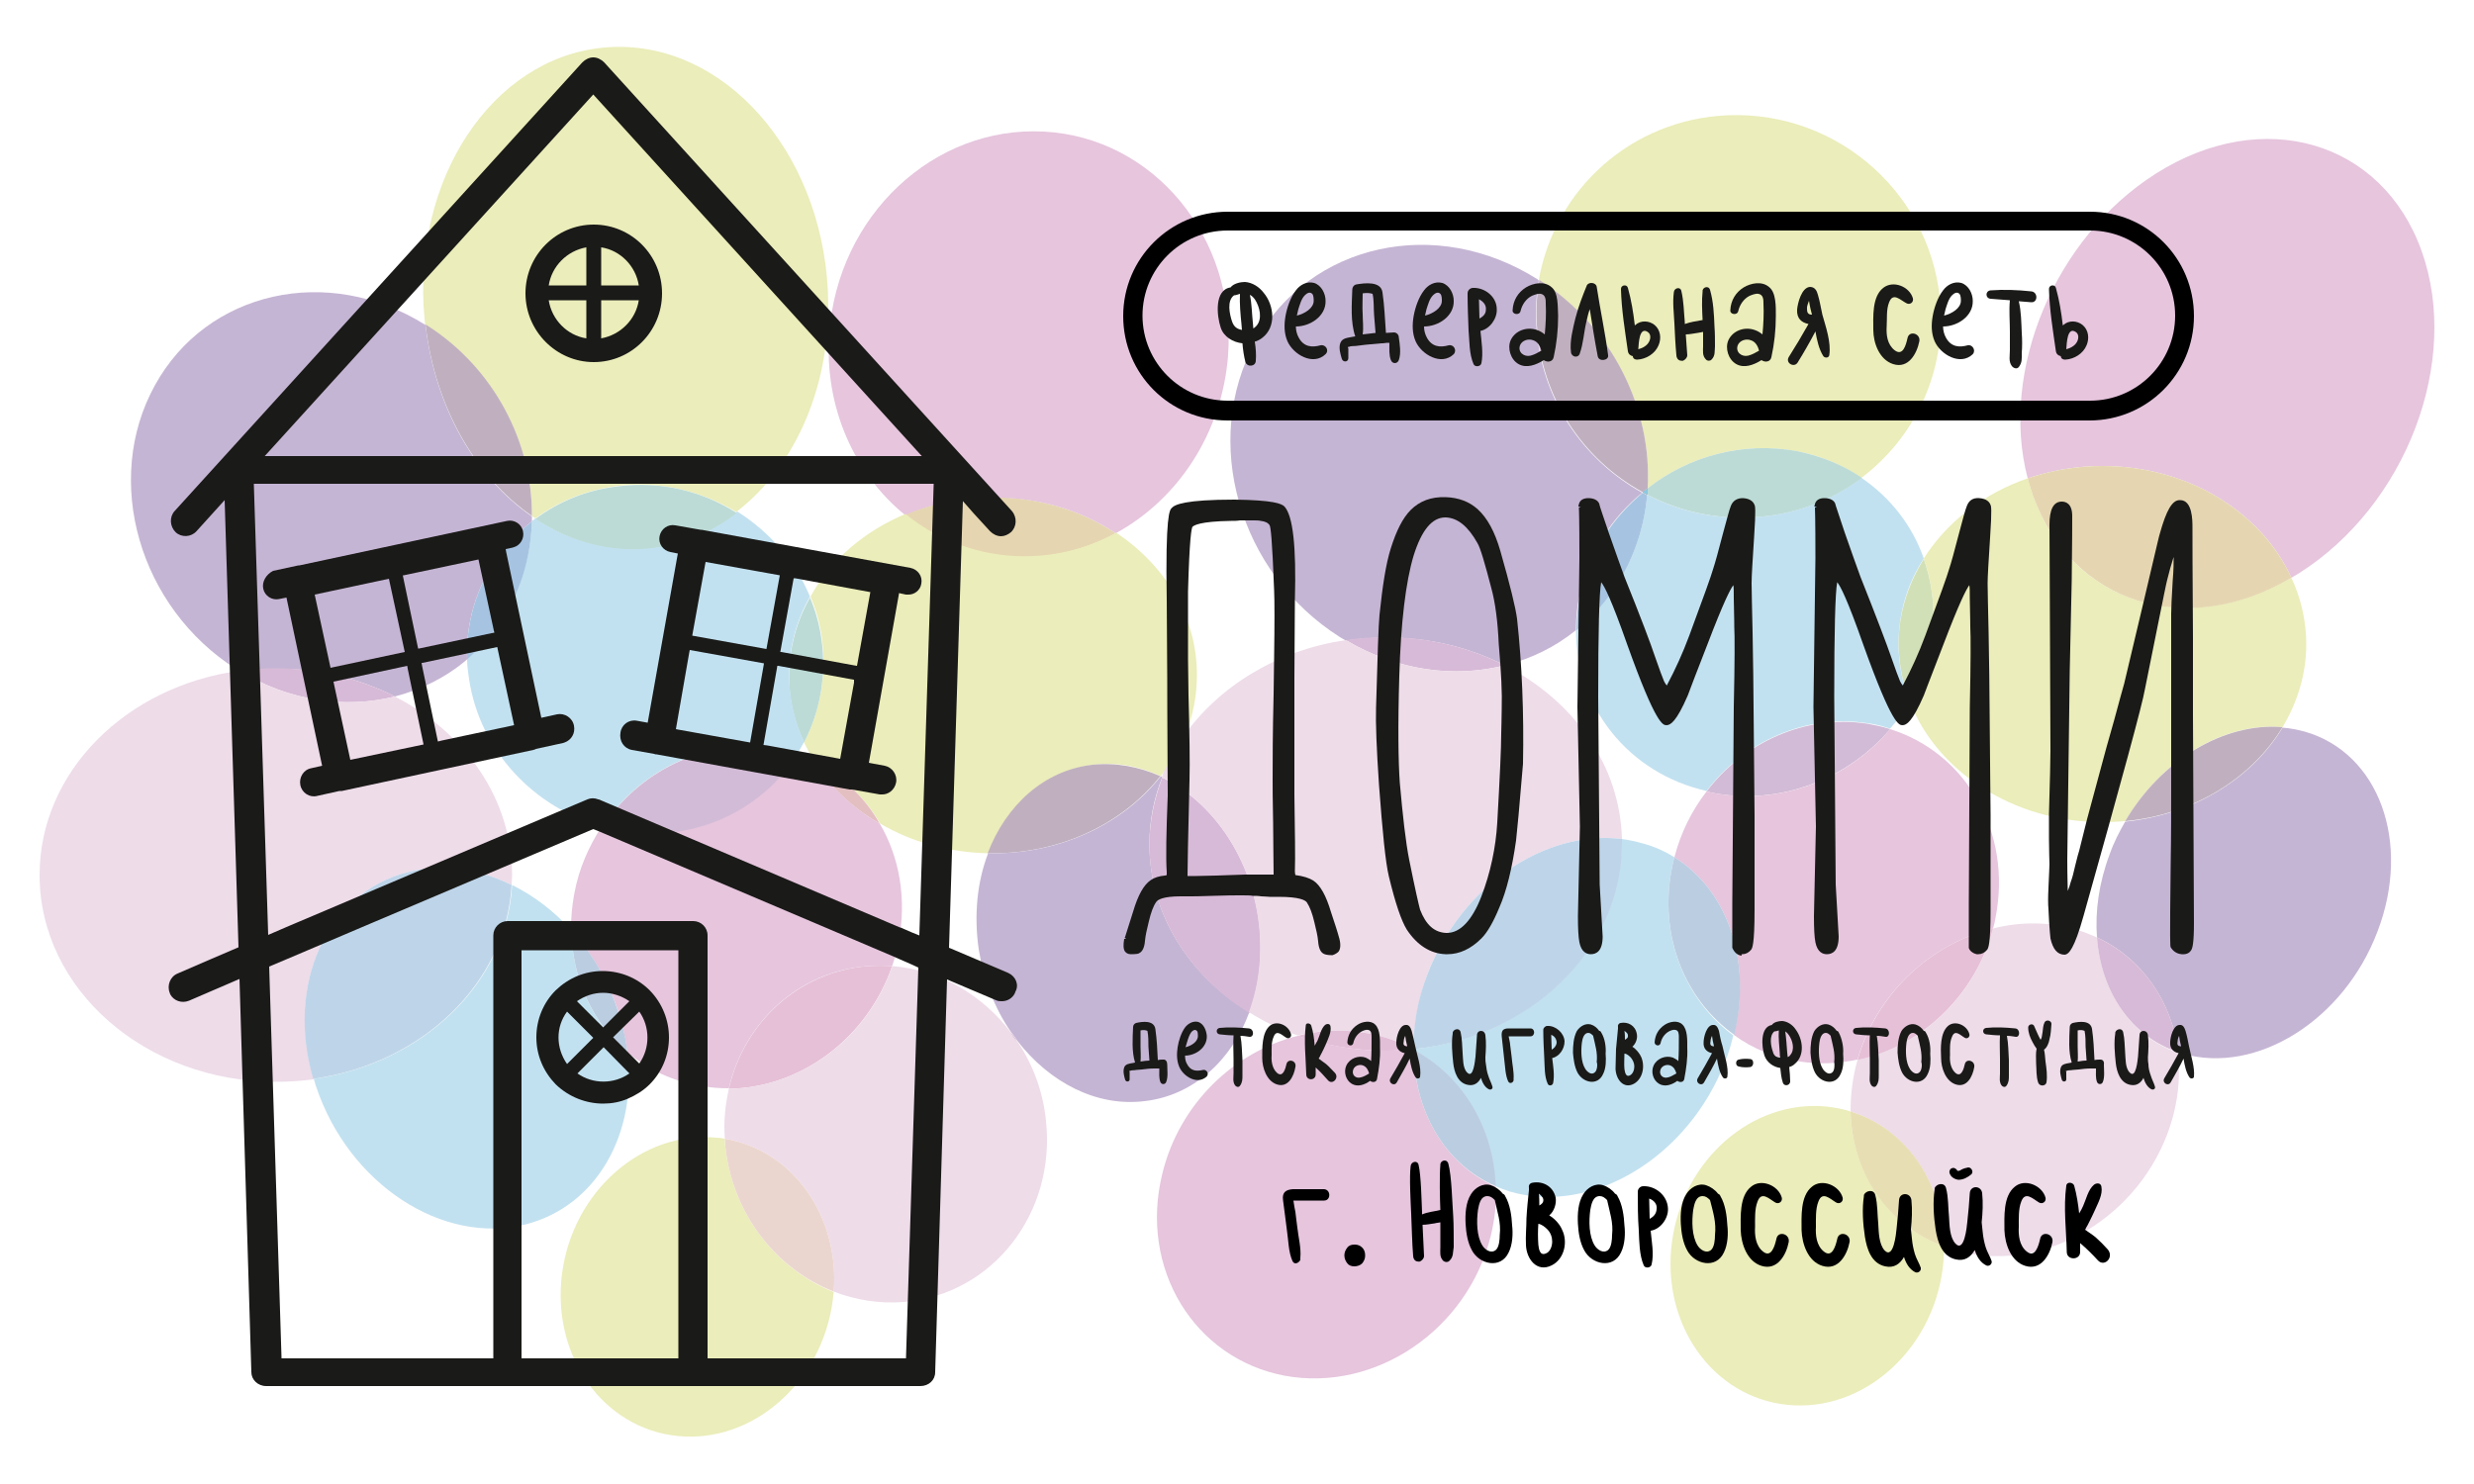 <?xml version="1.0" encoding="UTF-8"?> <!-- Generator: Adobe Illustrator 26.3.1, SVG Export Plug-In . SVG Version: 6.00 Build 0) --> <svg xmlns="http://www.w3.org/2000/svg" xmlns:xlink="http://www.w3.org/1999/xlink" id="Layer_1" x="0px" y="0px" viewBox="0 0 500 300" style="enable-background:new 0 0 500 300;" xml:space="preserve"> <style type="text/css"> .st0{fill:none;} .st1{fill:#EBEDBA;} .st2{fill:#E5D6B1;} .st3{fill:#E6C5DD;} .st4{fill:#C5B5D4;} .st5{fill:#BCDBD6;} .st6{fill:#C0B0BF;} .st7{fill:#C2E1F0;} .st8{fill:#A6C4E1;} .st9{fill:#D2BBD6;} .st10{fill:#E3BFC2;} .st11{fill:#D7BAD7;} .st12{fill:#EEDCE9;} .st13{fill:#E2E27F;} .st14{fill:#9D7FB1;} .st15{fill:#85CCE7;} .st16{fill:#D2E0B7;} .st17{fill:#BBCDE1;} .st18{fill:#BED5E9;} .st19{fill:#E3BED7;} .st20{fill:#E6C0D7;} .st21{fill:#E7DEB4;} .st22{fill:#EBD6CF;} .st23{fill:#1A1A18;} </style> <g> <path class="st0" d="M94.8,137.4c-0.2-1.4-0.3-2.8-0.4-4.1c-4.3,3.6-9.3,6.2-14.6,7.5c14.2,7.2,23.7,20.7,23.7,36.1 c0,0.7,0,1.4-0.1,2c4.4,2.2,8.5,5.3,12,9.2c0-2.5,0.2-5,0.7-7.5c1-4.9,2.9-9.4,5.5-13.4C108,163.4,97,152,94.8,137.4z"></path> <path class="st0" d="M181.6,190.5c-0.3,1.6-0.8,3.2-1.3,4.8c9.5,0.7,18.1,5.8,23.9,13.3c-3.2-4.7-5.5-10.4-6.5-16.7 c-1.1-7-0.3-13.7,1.9-19.4c-8.1-0.2-15.5-2.4-21.8-6C181.8,173.3,183.3,181.8,181.6,190.5z"></path> <path class="st0" d="M161,152.6c1.3,0.4,2.5,1,3.8,1.6c-0.9-1.3-1.6-2.7-2.3-4.1C162,151,161.5,151.8,161,152.6z"></path> <path class="st0" d="M385.9,141.8c-1.1,2-2.4,3.8-3.9,5.6c15.4,4.8,24.7,20.9,21.3,38.1c-0.2,0.8-0.3,1.5-0.5,2.2 c5.5-1.4,11.2-1.4,16.7,0.2c1.5,0.4,3,1,4.3,1.6c-0.4-5.4,0.4-11.2,2.6-16.9c0.9-2.3,1.9-4.5,3.1-6.5c-1.5,0.1-3,0.2-4.6,0.2 C406.8,166.3,391.4,156,385.9,141.8z"></path> <path class="st0" d="M107.5,104.3c0,0.3,0,0.7,0,1c0.2-0.2,0.5-0.4,0.7-0.5C108,104.7,107.8,104.5,107.5,104.3z"></path> <path class="st0" d="M234.8,157.1c0.2-0.4,0.3-0.9,0.5-1.3c-0.3,0.4-0.6,0.8-0.9,1.2C234.6,157,234.7,157.1,234.8,157.1z"></path> <path class="st0" d="M285.7,212.2C285.7,212.1,285.7,212.1,285.7,212.2c0-0.1-0.1-0.1-0.1-0.1C285.6,212.1,285.6,212.1,285.7,212.2 z"></path> <path class="st0" d="M318.5,127.4c-4.3,3.4-9.2,5.8-14.4,7.1c13.9,7.1,23.3,20.1,23.7,35.1c1.4,0.2,2.9,0.5,4.3,0.9 c2.3,0.7,4.4,1.6,6.4,2.8c1.3-4.9,3.5-9.4,6.5-13.3C329,156.4,318.5,142.9,318.5,127.4z"></path> <path class="st1" d="M107.5,104.3c0.2,0.2,0.5,0.3,0.7,0.5c4.7-3.5,10.4-5.8,16.8-6.6c8.6-1,16.9,1.1,23.8,5.3 c12-9.2,19.5-26,18.5-45c-1.5-28-20.9-49.9-43.5-49c-22.6,0.9-39.6,24.3-38.2,52.3c0.1,1.3,0.2,2.5,0.3,3.8c0.1,0,0.1,0.1,0.2,0.1 C99.9,74.5,107.6,89.5,107.5,104.3z"></path> <path class="st2" d="M225.5,107.8c-6.9-4.6-15.5-7.3-24.9-7.3c-6.4,0-12.4,1.3-17.8,3.5c6.1,5,13.6,8.1,21.9,8.5 C212.2,113,219.3,111.2,225.5,107.8z"></path> <path class="st3" d="M225.5,107.8c12.5-6.8,21.5-20.2,22.7-36c1.7-23.8-15-44-37.2-45.2c-22.3-1.2-41.7,17-43.4,40.8 c-1.1,14.9,5.1,28.4,15.3,36.7c5.4-2.3,11.4-3.5,17.8-3.5C210,100.5,218.6,103.2,225.5,107.8z"></path> <path class="st1" d="M162.5,150.1c0.7,1.4,1.4,2.8,2.3,4.1c5.5,2.7,10,7,13.1,12.3c6.3,3.7,13.7,5.8,21.8,6 c3.7-9.7,11.4-16.7,21.2-17.9c4.7-0.6,9.4,0.3,13.7,2.3c0.3-0.4,0.6-0.8,0.9-1.2c1.1-2.5,2.4-4.9,4-7.1c1.6-3.8,2.4-7.9,2.4-12.2 c0-11.7-6.4-22.1-16.3-28.7c-6.2,3.4-13.3,5.1-20.7,4.7c-8.3-0.5-15.9-3.6-21.9-8.5c-8.4,3.5-15.2,9.4-19.2,16.7 c1.1,2.6,1.9,5.4,2.3,8.3C167.1,136.6,165.7,143.9,162.5,150.1z"></path> <path class="st4" d="M79.8,140.8c5.4-1.4,10.4-3.9,14.6-7.5c-0.4-11.2,4.7-21.4,13.1-27.9c0-0.3,0-0.7,0-1 c-11.3-7.8-19.6-22-21.5-38.7c-19.7-12.4-44.2-6.9-54.7,12.2c-10.6,19.2-3.2,44.9,16.5,57.4c0.2,0.1,0.4,0.2,0.6,0.4 c2.4-0.3,4.8-0.5,7.3-0.5C64.5,135.1,72.7,137.2,79.8,140.8z"></path> <path class="st5" d="M162.5,150.1c3.2-6.2,4.6-13.5,3.5-21c-0.4-2.9-1.2-5.7-2.3-8.3c-2.7,4.8-4.2,10.1-4.2,15.8 C159.4,141.3,160.5,145.9,162.5,150.1z"></path> <path class="st6" d="M107.5,104.3c0.1-14.8-7.6-29.9-21.3-38.6c-0.1,0-0.1-0.1-0.2-0.1C87.9,82.3,96.2,96.5,107.5,104.3z"></path> <path class="st7" d="M108.2,104.8c-0.2,0.2-0.5,0.4-0.7,0.5c-0.2,6.2-1.8,12.2-4.8,17.8c-2.2,4-5,7.4-8.3,10.1 c0,1.4,0.2,2.7,0.4,4.1c2.2,14.6,13.2,26,26.9,29.8c7.5-11.2,20.6-17.9,34-15.8c1.8,0.3,3.6,0.7,5.3,1.3c0.5-0.8,1-1.7,1.5-2.6 c-1.9-4.2-3-8.8-3-13.6c0-5.7,1.5-11,4.2-15.8c-3-7.2-8.2-13.1-14.7-17.2c-5.7,4.4-12.4,7-19.7,7.3 C121.7,111.2,114.5,109,108.2,104.8z"></path> <path class="st5" d="M125,98.3c-6.4,0.7-12.1,3.1-16.8,6.6c6.3,4.1,13.4,6.4,21,6.1c7.3-0.3,14-2.9,19.7-7.3 C142,99.3,133.6,97.2,125,98.3z"></path> <path class="st8" d="M102.7,123.2c3.1-5.5,4.6-11.6,4.8-17.8c-8.4,6.5-13.5,16.7-13.1,27.9C97.7,130.5,100.5,127.1,102.7,123.2z"></path> <path class="st6" d="M220.8,154.6c-9.8,1.1-17.5,8.2-21.2,17.9c0.3,0,0.7,0,1,0c14.1,0,26.5-6.2,33.9-15.6 C230.2,155,225.5,154.1,220.8,154.6z"></path> <path class="st3" d="M175.3,195.3c1.7-0.1,3.4-0.1,5,0c0.5-1.5,1-3.1,1.3-4.8c1.7-8.7,0.2-17.2-3.8-24c-5.4-3.1-9.9-7.4-13.1-12.3 c-1.2-0.6-2.5-1.1-3.8-1.6c-5.4,8.4-14.4,14.3-25.3,15.6c-4.8,0.6-9.6,0.1-14-1.1c-2.6,4-4.6,8.5-5.5,13.4c-0.5,2.5-0.7,5-0.7,7.5 c4,4.4,7.3,9.9,9.4,16c1,2.9,1.6,5.8,2,8.7c4.2,3.6,9.4,6,15.3,6.9c1.8,0.3,3.5,0.4,5.2,0.4C150.4,206.7,161.3,196.4,175.3,195.3z"></path> <path class="st9" d="M121.7,167.2c4.5,1.2,9.2,1.6,14,1.1c10.9-1.3,19.9-7.2,25.3-15.6c-1.7-0.6-3.5-1-5.3-1.3 C142.3,149.3,129.2,155.9,121.7,167.2z"></path> <path class="st10" d="M164.7,154.2c3.2,5,7.7,9.2,13.1,12.3C174.8,161.2,170.3,156.9,164.7,154.2z"></path> <path class="st4" d="M232.3,170.6c0-4.7,0.9-9.2,2.6-13.5c-0.1-0.1-0.2-0.1-0.3-0.2c-7.4,9.4-19.8,15.6-33.9,15.6c-0.3,0-0.7,0-1,0 c-2.2,5.7-2.9,12.4-1.9,19.4c1,6.2,3.2,11.9,6.5,16.7c0.5,0.6,0.9,1.2,1.3,1.8c6.5,8.4,16,13.4,25.7,12.2c9.8-1.1,17.6-8.2,21.2-18 C240.2,197.1,232.3,184.7,232.3,170.6z"></path> <path class="st11" d="M79.8,140.8c-7.1-3.6-15.3-5.7-24.1-5.7c-2.5,0-4.9,0.2-7.3,0.5C58.5,141.8,69.8,143.3,79.8,140.8z"></path> <path class="st12" d="M82.4,176.3c7-1.8,14.3-0.7,21,2.6c0-0.7,0.1-1.4,0.1-2c0-15.4-9.5-28.8-23.7-36.1c-10,2.5-21.3,1-31.4-5.2 C25.5,138.7,8,156,8,176.9c0,23.1,21.4,41.8,47.8,41.8c2.6,0,5.1-0.2,7.6-0.5C57.7,199,66,180.5,82.4,176.3z"></path> <path class="st1" d="M333,98.7c8.3-6.5,19.2-9.5,30.1-7.5c4.9,0.9,9.3,2.8,13.1,5.4c10.3-7.8,16.7-20.3,16-34.3 c-1.2-22.5-20.4-39.9-43-39c-19.5,0.8-35,15-38.2,33.3C325.8,66.1,333.9,82.7,333,98.7z"></path> <path class="st3" d="M285.7,212.2c0,0-0.1,0-0.1-0.1c-1.8,0.2-3.7,0.3-5.5,0.3c-6.3,0-12.3-1.1-17.8-3c-12.9,3.2-24,13.8-27.4,27.9 c-4.7,19.1,6.4,37.3,24.7,40.8c18.3,3.4,37-9.2,41.7-28.3c0.8-3.4,1.2-6.7,1-9.9C291.9,235.3,285.8,224.6,285.7,212.2z"></path> <path class="st3" d="M463.1,116.8c0.5-0.3,1-0.6,1.5-0.9c21.7-13.7,32.8-42.9,24.8-65.2s-32.1-29.3-53.7-15.6 c-20.5,13-31.6,39.9-25.9,61.6c4.7-1.6,9.8-2.5,15.1-2.5C442.3,94.2,457.1,103.6,463.1,116.8z"></path> <path class="st6" d="M310.6,65.6c0.8,14.7,9.3,27.3,21.4,33.9c0.3-0.3,0.7-0.6,1-0.8c0.9-16-7.1-32.6-21.9-42.1 C310.6,59.5,310.4,62.5,310.6,65.6z"></path> <path class="st4" d="M304.1,134.5c5.3-1.3,10.2-3.7,14.4-7.1c0-2.7,0.3-5.5,1-8.2c1.9-7.9,6.4-14.7,12.4-19.6 c-12.1-6.7-20.6-19.2-21.4-33.9c-0.2-3.1,0-6.1,0.5-9c-0.1-0.1-0.2-0.1-0.2-0.2c-20.5-13-46.1-7.4-57.1,12.6s-3.4,46.7,17.1,59.7 c0.4,0.2,0.8,0.5,1.2,0.7c2.6-0.4,5.3-0.6,8-0.6C288.8,128.8,297,130.9,304.1,134.5z"></path> <path class="st7" d="M332.9,100c-0.5,5.6-2.1,11.1-4.9,16.1c-2.5,4.5-5.7,8.2-9.5,11.2c0,15.5,10.5,29,26.4,32.6 c7.6-10,20-15.6,32.5-13.7c1.6,0.2,3.1,0.6,4.6,1.1c1.5-1.7,2.8-3.6,3.9-5.6c-1.4-3.6-2.2-7.5-2.2-11.5c0-6.3,1.8-12.2,5.1-17.3 c-2.3-6.6-6.7-12.3-12.6-16.3c-6.3,4.7-14.1,7.7-22.7,8C346.1,104.9,339,103.2,332.9,100z"></path> <path class="st5" d="M333,98.7c0,0.4-0.1,0.9-0.1,1.3c6.2,3.2,13.2,4.9,20.7,4.6c8.6-0.3,16.4-3.3,22.7-8 c-3.8-2.6-8.2-4.4-13.1-5.4C352.2,89.2,341.3,92.2,333,98.7z"></path> <path class="st8" d="M328,116.2c2.8-5.1,4.4-10.5,4.9-16.1c-0.3-0.2-0.6-0.3-0.9-0.5c-6,5-10.5,11.7-12.4,19.6 c-0.7,2.8-1,5.5-1,8.2C322.3,124.4,325.5,120.6,328,116.2z"></path> <path class="st13" d="M333,98.7c-0.3,0.3-0.7,0.6-1,0.8c0.3,0.2,0.6,0.3,0.9,0.5C332.9,99.6,332.9,99.1,333,98.7z"></path> <path class="st14" d="M333,98.7c-0.3,0.3-0.7,0.6-1,0.8c0.3,0.2,0.6,0.3,0.9,0.5C332.9,99.6,332.9,99.1,333,98.7z"></path> <path class="st15" d="M333,98.7c-0.3,0.3-0.7,0.6-1,0.8c0.3,0.2,0.6,0.3,0.9,0.5C332.9,99.6,332.9,99.1,333,98.7z"></path> <path class="st1" d="M389.7,132.3c-0.8,3.4-2.1,6.5-3.8,9.4c5.5,14.2,20.9,24.5,39,24.5c1.6,0,3.1-0.1,4.6-0.2 c7.3-12.4,19.9-20.1,31.8-19c3-5,4.8-10.7,4.8-16.8c0-4.7-1.1-9.3-3-13.4c-21.3,12.4-44.4,5.3-52.2-16.5c-0.4-1.2-0.8-2.4-1.1-3.6 c-9,3.1-16.4,8.9-21,16.2C390.9,118.9,391.4,125.6,389.7,132.3z"></path> <path class="st2" d="M463.1,116.8c-6.1-13.3-20.9-22.6-38.2-22.6c-5.3,0-10.4,0.9-15.1,2.5c0.3,1.2,0.7,2.4,1.1,3.6 C418.8,122.1,441.9,129.3,463.1,116.8z"></path> <path class="st16" d="M385.9,141.8c1.7-2.9,3-6.1,3.8-9.4c1.7-6.8,1.2-13.4-0.9-19.4c-3.2,5.1-5.1,11-5.1,17.3 C383.8,134.3,384.5,138.1,385.9,141.8z"></path> <path class="st9" d="M344.9,160c0.4,0.1,0.8,0.2,1.3,0.3c13.6,2.6,27.3-2.9,35.8-12.9c-1.5-0.5-3-0.8-4.6-1.1 C364.9,144.4,352.5,150,344.9,160z"></path> <path class="st4" d="M465.8,147.9c-1.5-0.4-3-0.7-4.5-0.8c-6.2,10.3-18,17.6-31.8,19c-1.2,2.1-2.3,4.2-3.1,6.5 c-2.2,5.8-3,11.6-2.6,16.9c9.2,4.3,15.2,13.1,16.4,23.2c0.3,0.1,0.6,0.2,0.9,0.3c14.9,4.3,32.6-6.7,39.4-24.7 C487.4,170.3,480.8,152.2,465.8,147.9z"></path> <path class="st6" d="M429.5,166c13.8-1.3,25.6-8.7,31.8-19C449.5,146,436.8,153.6,429.5,166z"></path> <path class="st3" d="M402.8,187.7c0.2-0.7,0.4-1.5,0.5-2.2c3.4-17.2-5.9-33.3-21.3-38.1c-8.5,10.1-22.2,15.5-35.8,12.9 c-0.4-0.1-0.8-0.2-1.3-0.3c-3,3.9-5.2,8.3-6.5,13.3c10.8,6.7,15.7,21,12,35.9c3.8,2.8,8.4,4.7,13.4,5.4c3.9,0.6,7.8,0.4,11.6-0.4 c0.3-1,0.6-2,1-3C381,199.2,391.3,190.5,402.8,187.7z"></path> <path class="st7" d="M115.5,188.1c-3.5-3.9-7.6-7-12-9.2c-1.1,19.9-18.1,36.1-40.1,39.2c0.2,0.5,0.3,1.1,0.5,1.6 c6.6,19.7,25.6,32.1,42.4,27.8c14.3-3.7,22.5-18.3,20.5-34.7C119.8,206.9,115.6,197.9,115.5,188.1z"></path> <path class="st17" d="M115.5,188.1c0.1,9.9,4.4,18.8,11.3,24.7c-0.3-2.9-1-5.8-2-8.7C122.8,198,119.5,192.5,115.5,188.1z"></path> <path class="st11" d="M254.3,185.4c-2-13-9.7-23.5-19.4-28.2c-1.6,4.2-2.6,8.8-2.6,13.5c0,14.1,8,26.5,20.2,34.1 C254.6,199,255.3,192.3,254.3,185.4z"></path> <path class="st18" d="M103.4,178.9c-6.7-3.3-14-4.4-21-2.6C66,180.5,57.7,199,63.3,218.1C85.3,215,102.3,198.8,103.4,178.9z"></path> <path class="st12" d="M239.4,148.7c-1.6,2.2-2.9,4.6-4,7.1C237,153.6,238.3,151.2,239.4,148.7z"></path> <path class="st11" d="M304.1,134.5c-7.1-3.6-15.3-5.7-24.1-5.7c-2.7,0-5.4,0.2-8,0.6C282.4,135.6,293.9,137.1,304.1,134.5z"></path> <path class="st12" d="M276.5,208.9c3.3,0.6,6.3,1.7,9.1,3.2h0.1c0-4.9,0.9-10.1,2.8-15.2c6.8-17.8,23.7-29.2,39.3-27.3 c-0.4-15-9.8-28-23.7-35.1c-10.2,2.6-21.7,1.1-32.1-5.1c-13.8,2-25.6,9.3-32.7,19.3c-1,2.5-2.4,4.9-4,7.1c-0.2,0.4-0.4,0.9-0.5,1.3 c9.7,4.7,17.5,15.3,19.4,28.2c1.1,6.9,0.3,13.6-1.8,19.3c3,1.9,6.3,3.5,9.8,4.7C266.9,208.2,271.7,208,276.5,208.9z"></path> <path class="st19" d="M285.6,212.1c-2.8-1.5-5.8-2.6-9.1-3.2c-4.8-0.9-9.7-0.7-14.3,0.5c5.5,1.9,11.5,3,17.8,3 C281.9,212.4,283.8,212.3,285.6,212.1z"></path> <path class="st7" d="M337.9,175.5c0.1-0.7,0.3-1.5,0.5-2.2c-1.9-1.2-4.1-2.2-6.4-2.8c-1.4-0.4-2.8-0.7-4.3-0.9c0,0.3,0,0.7,0,1 c0,21.4-18.4,39-42.1,41.5v0.1c9.9,5.4,16.2,15.8,16.6,27.6c1,0.4,2,0.8,3,1.1c16.6,4.8,36.1-7,43.5-26.4c0.7-1.7,1.2-3.5,1.6-5.2 C340.5,202.1,335.2,189.1,337.9,175.5z"></path> <path class="st18" d="M288.5,196.9c-2,5.1-2.9,10.3-2.8,15.2c23.7-2.4,42.1-20.1,42.1-41.5c0-0.3,0-0.7,0-1 C312.2,167.7,295.3,179.1,288.5,196.9z"></path> <path class="st17" d="M338.4,173.3c-0.2,0.7-0.4,1.5-0.5,2.2c-2.7,13.6,2.6,26.6,12.6,33.7C354.1,194.3,349.2,180,338.4,173.3z"></path> <path class="st17" d="M285.7,212.2c0.1,12.4,6.2,23.1,16.6,27.6C301.9,228,295.6,217.5,285.7,212.2z"></path> <path class="st12" d="M423.8,189.5c-1.4-0.6-2.8-1.2-4.3-1.6c-5.5-1.6-11.2-1.6-16.7-0.2c-3.6,13.7-14.6,23.9-27.4,26.6 c-1,3.5-1.4,7-1.4,10.4c11.1,3.4,18.8,14.4,18.9,27.3c0.7,0.2,1.3,0.5,2,0.7c17,5,36.3-5.5,43.1-23.4c2.1-5.6,2.8-11.2,2.1-16.5 C430.6,209.5,424.7,200.5,423.8,189.5z"></path> <path class="st20" d="M402.8,187.7c-11.5,2.8-21.8,11.5-26.4,23.6c-0.4,1-0.7,2-1,3C388.2,211.6,399.2,201.3,402.8,187.7z"></path> <path class="st11" d="M423.8,189.5c0.8,10.9,6.8,20,16.4,23.2C439,202.6,433.1,193.9,423.8,189.5z"></path> <path class="st1" d="M374,224.7c-1.5-0.5-3.1-0.8-4.8-1c-15.1-1.5-29.1,10.8-31.3,27.4c-2.2,16.7,8.3,31.4,23.4,32.9 s29.1-10.8,31.3-27.4c0.2-1.6,0.3-3.1,0.3-4.6C381.4,247.7,374.3,236.9,374,224.7z"></path> <path class="st21" d="M374,224.7c0.3,12.3,7.3,23,18.9,27.3C392.8,239.1,385.2,228.1,374,224.7z"></path> <path class="st1" d="M146.6,231.9c-0.1-0.6-0.1-1.2-0.1-1.7c-0.5-0.1-1.1-0.2-1.6-0.2c-15.1-1.5-29.1,10.8-31.3,27.4 c-2.2,16.7,8.3,31.4,23.4,32.9c15.1,1.5,29.1-10.8,31.3-27.4c0.1-0.6,0.1-1.2,0.2-1.7C156.9,256.6,148.1,245.5,146.6,231.9z"></path> <path class="st20" d="M180.3,195.3c-1.6-0.1-3.3-0.1-5,0c-14,1.2-24.9,11.4-28,24.8C161.9,219.9,175.3,209.8,180.3,195.3z"></path> <path class="st12" d="M180.3,195.3c-4.9,14.5-18.4,24.6-33,24.8c-0.7,3.2-1.1,6.6-0.8,10.1c13.7,2.3,23.2,15.6,22,30.9 c4.4,1.7,9.2,2.5,14.2,2.1c17.9-1.5,30.7-17.9,28.7-36.6c-0.6-6-2.7-11.5-5.8-16.1c-0.5-0.6-0.9-1.2-1.3-1.8 C198.4,201,189.8,196,180.3,195.3z"></path> <path class="st14" d="M205.5,210.4c-0.4-0.6-0.9-1.2-1.3-1.8C204.6,209.2,205,209.9,205.5,210.4z"></path> <path class="st22" d="M146.5,230.2c0,0.6,0.1,1.2,0.1,1.7c1.5,13.6,10.3,24.7,21.9,29.2C169.7,245.8,160.2,232.5,146.5,230.2z"></path> <path class="st19" d="M205.5,210.4c-0.4-0.6-0.9-1.2-1.3-1.8C204.6,209.2,205,209.9,205.5,210.4z"></path> </g> <g> <path class="st23" d="M120,45.4c-7.6,0-13.8,6.2-13.8,13.9c0,7.6,6.2,13.9,13.8,13.9c7.6,0,13.8-6.2,13.8-13.9S127.6,45.4,120,45.4 z M118.5,68.4c-3.9-0.6-7-3.8-7.6-7.7l0,0h7.6V68.4z M118.5,57.7h-7.6c0.6-3.9,3.7-7,7.6-7.7V57.7z M129.1,60.7 c-0.6,3.9-3.7,7-7.6,7.7v-7.7H129.1L129.1,60.7z M121.5,57.7V50c3.9,0.6,7,3.8,7.6,7.7H121.5z"></path> <path class="st23" d="M53.2,119c0.3,1.5,1.8,2.4,3.2,2.1l1.5-0.3l0.1,0.5l7.1,33.5l-2.2,0.5c-1.6,0.3-2.5,1.9-2.2,3.4 c0.3,1.6,1.9,2.6,3.4,2.2l4.5-1c0.2,0,0.3,0,0.5,0l38.7-8.3l0.3-0.1c0.1,0,0.1,0,0.2-0.1l0,0l5.5-1.2c0.1,0,0.2-0.1,0.3-0.1 c1.4-0.5,2.2-1.9,1.9-3.4c-0.3-1.6-1.9-2.6-3.4-2.3l-2.7,0.6l-0.5,0.1l-7.1-33.5l-0.1-0.6l1.4-0.3c0.1,0,0.2-0.1,0.3-0.1 c1.3-0.4,2.1-1.8,1.8-3.2c-0.3-1.5-1.8-2.4-3.2-2.1l-42,9h-0.2l-5.1,1.1C53.8,116.1,52.9,117.6,53.2,119z M71.3,153.5l-0.5,0.1 l-3.3-15.3l-0.1-0.5l14.9-3.2l0.1,0.6l3.2,15.3L71.3,153.5z M100.5,130.8l0.1,0.5l3.3,15.3l-14.6,3.1l-0.8,0.2l-3.2-15.3l-0.1-0.6 h0.2L100.5,130.8L100.5,130.8z M81.6,116.3l15.1-3.2l3.2,14.8h-0.1l-15.1,3.2h-0.2l-3.1-14.8l0,0l0,0H81.6z M78.6,117L78.6,117 l3.2,14.8l-15,3.2l-3.2-14.8L78.6,117z"></path> <path class="st23" d="M203.8,196.7l-11.5-4.9l-0.5-0.2l2.8-90.3l2.2,2.5l3.3,3.6c0.6,0.6,1.4,1,2.2,1c0.7,0,1.4-0.3,2-0.8 c1.2-1.1,1.3-3,0.2-4.3l-82.4-90.7c-0.6-0.6-1.4-1-2.2-1c-0.8,0-1.6,0.4-2.2,1l-82.4,90.7c-1.1,1.2-1,3.1,0.2,4.3 c1.2,1.1,3.1,1,4.2-0.2l5.7-6.3l2.8,90.4l-3.5,1.5l-2.1,0.9l-6.7,2.9c-1.5,0.6-2.2,2.4-1.6,3.9l0.1,0.3c0.7,1.3,2.3,1.9,3.8,1.3 l4.4-1.9l2.1-0.9l3.7-1.6l2.4,79.5c0,1.5,1.3,2.8,3,2.8H186c1.7,0,3-1.2,3-2.8l2.4-79.4l0.7,0.3l9.2,3.9c0.4,0.2,0.8,0.2,1.2,0.2 c1.1,0,2.1-0.6,2.6-1.6l0.1-0.3C206,199.1,205.3,197.4,203.8,196.7z M119.9,19.1l66.4,73.1H53.5L119.9,19.1z M137.1,274.6h-31.7 v-82.5h31.7V274.6z M183.1,274.6H143v-85.5c0-1.6-1.3-2.9-2.9-2.9h-37.5c-1.6,0-2.9,1.3-2.9,2.9v85.5H56.9l-2.5-79.2l5.2-2.2 l14.1-6l46.2-19.6l1,0.4l45.2,19.2l14.1,6l4.1,1.8l1.3,0.6L183.1,274.6z M185.8,189.1l-1.5-0.6l-2.3-1h-0.1L121,161.6h-0.1 c-0.7-0.3-1.5-0.3-2.2,0l-60.8,25.8l0,0l-3.7,1.6l-2.9-91.2h137.4L185.8,189.1z"></path> <path class="st23" d="M127.7,151.6l4.5,0.8c0.2,0.1,0.3,0.1,0.5,0.1l39,7.1h0.3c0.1,0,0.1,0,0.2,0l0,0l5.6,1c0.1,0,0.2,0,0.3,0 c1.4,0.1,2.7-0.9,3-2.4c0.3-1.6-0.8-3.1-2.3-3.4l-2.7-0.5l-0.5-0.1l6-33.7l0.1-0.6l1.4,0.3c0.1,0,0.2,0,0.3,0 c1.4,0.1,2.6-0.9,2.8-2.2c0.3-1.5-0.7-2.9-2.2-3.2l-42.2-7.7h-0.2l-5.1-0.9c-1.5-0.3-2.9,0.7-3.2,2.2s0.7,2.9,2.2,3.2l1.5,0.3 l-0.1,0.5l-6,33.7l-2.2-0.4c-1.6-0.3-3.1,0.8-3.3,2.4C125.1,149.8,126.1,151.3,127.7,151.6z M172.6,138l-2.8,15.4l-14.7-2.7 l-0.8-0.1l2.7-15.4l0.1-0.6h0.2l15.2,2.8h0.1V138z M160.4,116.9L160.4,116.9L160.4,116.9h0.3l15.2,2.8l-2.7,14.9h-0.1l-15.2-2.8 h-0.2L160.4,116.9z M142.6,113.6l15,2.7l0,0l-2.7,14.9l-15-2.7L142.6,113.6z M139.3,131.9l0.1-0.5l15,2.7l-0.1,0.6l-2.7,15.4 l-14.5-2.6l-0.5-0.1L139.3,131.9z"></path> <path class="st23" d="M121.9,223.1c1.7,0,3.4-0.3,5-1s3.1-1.6,4.4-2.9c5.2-5.2,5.2-13.7,0-19c-2.5-2.5-5.9-3.9-9.5-3.9 s-6.9,1.4-9.5,3.9c-2.5,2.5-3.9,5.9-3.9,9.5s1.4,6.9,3.9,9.5C115,221.8,118.5,223.1,121.9,223.1z M127.2,217 c-3.1,2.2-7.4,2.2-10.5,0l5.3-5.3l0,0L127.2,217L127.2,217z M129.2,204.5c2.2,3.1,2.2,7.4,0,10.5l-5.3-5.3L129.2,204.5L129.2,204.5 z M116.6,202.4c1.6-1.1,3.4-1.7,5.3-1.7c1.8,0,3.7,0.6,5.3,1.7l-5.3,5.3l0,0L116.6,202.4L116.6,202.4z M114.6,204.5L114.6,204.5 l5.3,5.3l0,0l0,0l-5.3,5.3C112.3,211.8,112.3,207.6,114.6,204.5z"></path> </g> <g> <g> <g> <path class="st23" d="M270.5,192.4c0.4-0.5,0.5-1.4,0.2-2.6l0,0c-0.4-1.5-1-3.3-1.7-5.4c-1-3.4-2.2-5.5-3.6-6.4 c-0.8-0.5-2-0.9-3.6-1.1c0-0.1-0.1-0.3-0.1-0.8c0.1-2.8,0-8-0.1-15.4v-14.2c0-5.8,0-9,0-9.5l0.1-15.8c0.3-10.8-0.4-16.9-2.1-18.8 c-0.6-0.6-2.3-1.3-10.1-1.4c-10,0-12.1,1-12.7,1.7c-0.4,0.4-1.3,1.3-1,18.6l0.1,15.9c0,0.7,0,8.6,0.1,23.6 c-0.3,7.6-0.4,12.6-0.2,15.5c0,0.3,0,0.5,0,0.6c-0.1,0-0.2,0.1-0.4,0.1c-1.1,0.1-2.1,0.4-2.8,0.9c-1.4,0.9-2.6,3-3.6,6.4 c-1.4,4.3-1.6,5.2-1.7,5.3l0.3,0.2h-0.4c-0.2,1.2-0.2,2.1,0.2,2.6c0.2,0.2,0.5,0.5,1.1,0.5c1.2,0,1.6-0.1,1.7-0.2 c0.7-0.3,1.1-1.2,1.2-2.5c0.1-1.1,0.4-2.4,0.8-4c0.4-1.7,0.9-3.1,1.5-3.9c0.3-0.4,1.3-1.1,4.9-1.1h1.9c0.5,0,2.1,0,4.6-0.1 c2.7-0.1,4.6-0.1,5.7-0.1c1.1,0,1.9,0,2.4,0.1c0.5,0,1.1,0,1.7,0.1c0.7,0,1.3,0.1,1.7,0.1h1.8c4.3,0,5.4,0.7,5.7,1.1 c0.6,0.9,1.1,2.2,1.5,3.9c0.4,1.6,0.7,2.9,0.8,4c0.1,1.4,0.5,2.2,1.1,2.5c0.2,0.1,0.6,0.3,1.8,0.3 C269.9,192.9,270.3,192.6,270.5,192.4z M257.2,157.5c0,1.3,0,4.3,0.1,8.9c0,4,0.1,7.5,0.1,10.4h-5.8c-0.5,0-2.4,0.1-5.8,0.2 c-3.3,0.1-5.3,0.1-5.9,0.1h0.1c0-1.3,0.1-7.8,0.4-19.4c0.1-3.6,0-9.3-0.2-17.1l-0.1-7.4c0-6.8,0-11.4,0-13.6 c0.3-10.9,0.7-12.8,0.9-13.1c0.3-0.3,1.5-1.1,7.8-1.2c0.6,0,1.2,0,1.8-0.1c0.4,0,0.9,0,1.5,0h1.3c0.5,0,1,0,1.4,0.1 c0.9,0.1,1.5,0.4,1.8,0.9c0.2,0.4,0.5,2.5,0.9,13.1c0.1,2.2,0.1,6.8,0,13.6l-0.1,7.4C257.2,148.2,257.2,154,257.2,157.5z"></path> <path class="st23" d="M306.4,169.9c0.2-1.7,0.7-7,1.4-15.5c0.2-10.2-0.2-20.1-1.2-29.3c-0.3-2.3-1.4-6.8-3.4-13.8 c-1.1-3.8-2.6-6.6-4.6-8.4c-1.7-1.5-3.8-2.3-6.4-2.4c-3-0.1-5.3,0.8-7.1,2.6c-1.6,1.6-2.9,4.2-4,7.7c-1,3.1-1.7,7.7-2.3,13.5 c-0.2,1.9-0.4,8.3-0.7,18.8c-0.1,3,0.1,8.3,0.6,15.6c0.7,9.4,1.3,15.6,2,18.5c1.3,5.4,2.5,8.9,3.6,10.7c2.1,3.2,4.8,4.9,7.9,5 c0.1,0,0.2,0,0.3,0c2.5,0,4.8-1.1,6.9-3.2c1.2-1.2,2.4-3.3,3.6-6.2C304.5,180.1,305.6,175.5,306.4,169.9L306.4,169.9z M303.5,143.2c0,2.3-0.1,4-0.1,5c0,3.1-0.3,9.2-0.8,18.1c-0.3,5.1-1.4,10.2-3.2,14.9c-1.9,4.9-4.3,7.4-7,7.4c0,0,0,0-0.1,0 c-2.4-0.1-4.1-1.6-5.3-4.7c-0.2-0.7-1-4.1-2.2-10.1c-0.7-3.5-1.3-8.8-1.9-15.6c-0.3-4.2-0.4-11.5-0.1-21.5 c0.3-10.8,1.3-19.1,2.9-24.4c1.6-5.1,3.7-7.7,6.4-7.7h0.1c2.4,0.1,4.5,1.8,6.4,5.2c0.6,1,1.5,4.1,2.8,9.1 c0.8,2.9,1.3,6.8,1.5,11.3C303.4,135.9,303.6,140.2,303.5,143.2z"></path> <path class="st23" d="M352.1,192.9c0.7,0,1.3-0.3,1.8-0.9c0.2-0.3,0.7-0.8,0.7-8.1v-19.2c0-1.3-0.1-8.9-0.2-21.6 c0-3.8-0.1-8.9-0.2-15.3c-0.1-4.9-0.2-8.2-0.2-9.9c0-1.4,0.2-4.6,0.5-9.2l0,0c0.4-5.9,0.2-6.4,0.1-6.6c-0.2-0.6-0.8-1.3-2.3-1.4 c-0.1,0-0.1,0-0.1,0c-1.1,0-2,0.5-2.4,1.6c-0.3,0.7-0.8,2.7-1.6,5.6c-0.9,3.5-1.6,6-2,7.2c-0.3,1.1-1.9,5.6-4.8,13.4 c-1.3,3.5-2.8,6.8-4.5,10v0.1c-0.1-0.1-0.3-0.3-0.6-0.9c-0.3-0.7-0.9-2.3-1.8-4.9c-0.9-2.7-2.9-8-6.2-16.2c-0.7-1.9-1.8-5-3.2-9 c-0.8-2.4-1.9-5.5-1.9-5.8c-0.3-0.7-1.1-1.1-2.2-1.1c-1,0-1.7,0.4-1.9,1.2l-0.1,0.4v0.1l0.5,0.1l-0.4,0.1c0,0.2,0.1,1.8,0.1,10.2 l-0.4,30.1l0.5,24.2l-0.4,18.1c0,2.6,0.1,4.3,0.3,5.3c0.4,2,1.5,2.4,2.3,2.4c1.1,0,2.4-0.6,2.4-3.6l-0.6-10.5l-0.3-37.9 c0-13.3,0.2-21.1,0.6-23.2c0.6,0.7,2,3.3,5.3,12.7c5.8,16.2,7.2,16.2,7.9,16.2c0.8,0,2-0.7,4.3-6l-0.3-0.1l0.3,0.1 c0.1-0.3,2.3-6.1,4-10.4c3.2-8.4,4.6-11.1,5.2-11.9c0.1,0.4,0.1,1.2,0.1,2.7c0.1,4.3,0.1,5.6,0.1,5.8l0,0c0.1,1.6,0.1,7-0.1,16.1 l-0.3,39.7v8.8v0.2c0.4,0.9,1,1.5,1.9,1.6C351.9,192.9,352,192.9,352.1,192.9z"></path> <path class="st23" d="M399.5,192.9c0.1,0,0.2,0,0.3,0c0.7,0,1.3-0.3,1.8-0.9c0.2-0.3,0.7-0.8,0.7-8.1v-19.2 c0-1.2-0.1-8.5-0.2-21.6c0-3.8-0.1-8.9-0.2-15.3c-0.1-4.9-0.2-8.2-0.2-9.9c0-1.3,0.2-4.5,0.5-9.2l0,0c0.4-5.9,0.2-6.4,0.1-6.6 c-0.2-0.6-0.8-1.3-2.3-1.4c-1.3-0.1-2.1,0.5-2.5,1.6c-0.3,0.7-0.8,2.6-1.6,5.6c-0.9,3.5-1.6,6-2,7.2c-0.3,1.1-1.9,5.6-4.8,13.4 c-1.3,3.5-2.8,6.8-4.5,10v0.1c-0.1-0.1-0.3-0.3-0.6-0.9c-0.3-0.7-0.9-2.3-1.8-4.9c-0.9-2.6-2.9-7.9-6.2-16.2 c-0.7-1.9-1.8-5-3.2-9c-1.2-3.7-1.9-5.6-1.9-5.8c-0.2-0.5-0.8-1.1-2.2-1.1c-1,0-1.7,0.4-1.9,1.2l-0.1,0.4v0.1l0.5,0.1l-0.4,0.1 c0,0.2,0.1,1.8,0.1,10.2l-0.4,30.1l0.5,24.2l-0.4,18.1c0,2.6,0.1,4.3,0.3,5.3c0.4,2,1.5,2.4,2.3,2.4c1.1,0,2.4-0.6,2.4-3.6 l-0.6-10.5l-0.3-37.9c0-13.3,0.2-21.1,0.6-23.2c0.6,0.7,2,3.3,5.3,12.7c5.8,16.2,7.2,16.2,7.9,16.2c0.8,0,2-0.7,4.3-6l-0.3-0.1 l0.3,0.1c0.1-0.2,0.8-2.2,4-10.4c3.2-8.4,4.6-11.1,5.2-11.9c0.1,0.4,0.1,1.2,0.1,2.7c0.1,4.5,0.1,5.6,0.1,5.8l0,0 c0.1,1.6,0.1,7-0.1,16.1l-0.2,39.7v8.8v0.2C398,192.1,398.6,192.7,399.5,192.9z"></path> <path class="st23" d="M421.1,185.1c7.7-27.4,11.9-42.8,12.4-45.8c1.1-5.3,4.3-21.6,4.5-22.1c0.4-1.6,0.8-3.1,1.2-4.3 c0-0.1,0.1-0.2,0.1-0.3c0,1,0,2.6-0.2,4.9c-0.2,3.3-0.3,5.5-0.3,6.6v32.4c0,6.5,0,12.6-0.1,18.1c-0.2,16.5-0.1,16.6,0,16.9 c0.5,0.8,1.2,1.3,2.2,1.4c1.2,0.1,1.7-0.4,2-0.9c0.2-0.4,0.5-1.4,0.5-5.4l-0.2-42.3v-15.5c-0.1-13-0.1-20.4-0.1-22.2 c0-1.4,0-5.5-2.5-5.5c0,0,0,0-0.1,0c-1.5,0-2.7,2.1-4,6.8c-0.1,0.2-0.5,2-3.4,14.3c-2.2,9.3-3.5,14.7-3.8,16 c-0.3,1.1-1,3.5-2,7.3c-1.2,4.1-2.1,7.5-2.8,10.1c-0.7,2.6-1.6,5.9-2.7,10c-1,3.9-1.5,6.1-1.6,6.4c-0.1,0.3-0.4,1.3-0.8,3 c-0.3,1.4-0.6,2.5-0.9,3.3c-0.2,0.8-0.4,1.3-0.6,1.8c0-1-0.1-2.9-0.1-6.3l0.5-38.2l0.4-18.3c0.1-7.6,0.1-11.9,0.1-13 c0-2.5-1.3-2.9-2.1-2.9c-1.7,0-2.5,1.6-2.5,4.7c0,2.4,0.1,17.7,0.2,45.7c0,1.6-0.1,5.9-0.3,12.7c0,1,0,2.6,0,5 c0,2.6,0.1,4.4,0.1,5.2c0,0.6-0.1,2.2-0.2,4.7c-0.1,2-0.1,3.4,0,4.4c0.2,4.6,0.4,5.6,0.4,5.9c0.5,2.2,1.4,3.3,2.9,3.3 C418.1,192.9,419.2,191.9,421.1,185.1z"></path> </g> <g> <path d="M422.4,46.6c9.5,0,17.2,7.7,17.2,17.2S431.9,81,422.4,81H248.1c-9.5,0-17.2-7.7-17.2-17.2s7.7-17.2,17.2-17.2L422.4,46.6 M422.4,42.8H248.1c-11.6,0-21.1,9.4-21.1,21.1S236.4,85,248.1,85h174.2c11.6,0,21.1-9.4,21.1-21.1S434,42.8,422.4,42.8 L422.4,42.8z"></path> </g> <g> <path class="st23" d="M255.1,68.3c-0.5,0.4-1,0.6-1.5,0.8c0.2,1.3,0.3,2.6,0.2,3.8c0,1.2-1.7,1.4-2.1,0.3 c-0.3-1.2-0.5-2.5-0.6-3.8c-1.9-0.2-3.8-1.3-4.4-3.2c-0.8-2.4-1.3-7.6,2-8.1c0.6-0.8,2-1.1,2.9-1.1c1.5,0.1,2.9,1,3.8,2.2 C257.5,61.7,258,66.1,255.1,68.3z M251,66.7c0-0.4-0.1-0.8-0.1-1.2c-0.2-2-0.4-4.1-0.3-6.1c-0.4,0.1-0.8,0.3-1.2,0.3 c-1.5,1.1-0.9,3.8-0.4,5.3C249.4,66.1,250,66.5,251,66.7z M253.6,60.5c-0.3-0.4-0.6-0.7-1-0.9c0.4,1.8,0.4,3.8,0.6,5.6 c0,0.4,0.1,0.8,0.1,1.2c0.2-0.1,0.4-0.3,0.6-0.5C255.2,64.5,254.6,62,253.6,60.5z"></path> <path class="st23" d="M267.9,71.6c-2.5,2.4-6.5,0.1-7.7-2.6c-0.7-1.6-0.7-3.4-0.4-5.1c0.3-1.7,1-3.8,2.1-5.2 c0.8-1.1,2.2-1.9,3.7-1.5c1.5,0.5,2.3,2.2,2.3,3.6c0.1,3.1-3.1,5.2-6,5.2c0,0.8,0.2,1.6,0.6,2.3c1,1.8,2.6,2,4.4,1.5 C267.9,69.6,268.7,70.8,267.9,71.6z M262.1,63.8c1.6-0.4,3.4-1.5,3.4-3c0-0.3,0-1.1-0.3-1.4c-0.5-0.5-1.1-0.1-1.5,0.3 c-0.7,0.7-1,1.9-1.3,2.8C262.3,62.9,262.2,63.4,262.1,63.8z"></path> <path class="st23" d="M282.7,72.8c-0.3,0.8-1.3,0.8-1.6,0c-0.4-1-0.3-2.3-0.3-3.5c-0.4,0-0.8,0-1.3,0.1c-0.1,0-0.2,0-0.3,0 c-1.1,0.1-2.2,0.2-3.3,0.3c-0.5,0.1-1.1,0.1-1.6,0.2s-1.3,0-1.6,0.2c-0.3,0-0.4,0.1-0.2,0.3c0,0.2,0,0.3,0,0.5c0,0.5,0,1,0,1.5 c0,0.8-1,0.9-1.3,0.2c-0.3-1-0.7-2.3-0.3-3.3c0.4-1,1.5-1,2.4-1.2c0.2,0,0.4-0.1,0.6-0.1c-1-2.9-0.7-6.5-0.6-9.5 c0-0.4,0.3-0.9,0.8-1c1.7-0.3,5-0.7,5.3,1.6c0.4,2.7,0.5,5.5,0.7,8.2c0.5,0,1.1-0.1,1.6-0.1c0.6,0,1,0.5,1,1 C282.9,69.6,283.2,71.4,282.7,72.8z M278,67.3c-0.1-1.2-0.2-2.5-0.3-3.7c-0.1-1.3,0-2.9-0.3-4.2c-0.6-0.2-1.3-0.2-2-0.1 c0,1.4-0.1,2.8,0,4.2c0,1.4,0.2,2.7,0,4.1C276.3,67.5,277.2,67.4,278,67.3z"></path> <path class="st23" d="M293.8,71.6c-2.5,2.4-6.5,0.1-7.7-2.6c-0.7-1.6-0.7-3.4-0.4-5.1c0.3-1.7,1-3.8,2.1-5.2 c0.8-1.1,2.2-1.9,3.7-1.5c1.5,0.5,2.3,2.2,2.3,3.6c0.1,3.1-3.1,5.2-6,5.2c0,0.8,0.2,1.6,0.6,2.3c1,1.8,2.6,2,4.4,1.5 C293.8,69.6,294.5,70.8,293.8,71.6z M288,63.8c1.6-0.4,3.4-1.5,3.4-3c0-0.3,0-1.1-0.3-1.4c-0.5-0.5-1.1-0.1-1.5,0.3 c-0.7,0.7-1,1.9-1.3,2.8C288.2,62.9,288.1,63.4,288,63.8z"></path> <path class="st23" d="M299.2,66.9c0.2,2.1,0.6,4.5,0.2,6.5c-0.1,0.7-1.3,0.9-1.6,0.2c-0.9-2.1-0.8-4.6-1-6.8 c-0.1-2.5-0.2-5-0.2-7.5c0-0.6,0.5-1.1,1.1-1.1c2.4-0.1,4.8,1.8,4.8,4.3C302.6,64.4,301.1,66.5,299.2,66.9z M298.9,60.5 c0,1.3,0.1,2.6,0.1,3.9c0.7-0.4,1.3-0.9,1.3-1.8C300.4,61.6,299.7,60.9,298.9,60.5z"></path> <path class="st23" d="M314.9,63.9c0,2.8-0.3,5.6-0.9,8.3c-0.2,1-1.3,1.1-2,0.6c-1.6,1-3.5,1.7-5.1,0.8c-1.6-0.9-2.3-3.2-1.6-4.8 c0.9-2,3.3-2.8,5.3-2.1c0.6,0.2,1.1,0.5,1.6,0.9c0.2-2.1,0.3-4.2,0.2-6.2c0-0.8,0-1.8-1-2c-0.6-0.1-1.3,0.2-1.8,0.4 c-1.2,0.6-2,1.8-2.3,3.1c-0.2,0.9-1.7,0.7-1.6-0.2c0.1-2,1.1-3.6,2.7-4.6c1.5-0.9,3.7-1.3,5.1-0.1 C315,59.1,314.8,62.1,314.9,63.9z M309.3,71.9c0.8-0.2,1.5-0.6,2.2-1c-0.2-0.9-0.7-1.8-1.6-2.1c-1-0.4-2.3,0-2.7,1 C306.7,71.2,308,72.2,309.3,71.9z"></path> <path class="st23" d="M322.9,72c-0.6-3.1-1.1-6.3-1.6-9.5c-0.3,0.8-0.5,1.7-0.7,2.6c-0.5,2.1-0.6,4.3-1.3,6.3 c-0.3,1.1-1.7,0.8-1.8-0.2c-0.3-2.2,0.4-4.8,0.9-6.9c0.6-2.3,1.4-4.4,2.3-6.6c0.4-0.8,1.9-0.6,2,0.3c0.7,4.6,1.7,9.2,2.3,13.8 C325.2,72.9,323.1,73.2,322.9,72z"></path> <path class="st23" d="M335.2,69.8c-0.7,1.7-2.5,2.8-4.3,2.9c-0.6,0-0.9-0.3-0.9-0.7c-0.5-0.1-0.9-0.4-1-1 c-0.6-4.2-1.3-8.4-1.4-12.6c0-0.8,1.2-1,1.4-0.2c0.7,2.5,1.1,5,1.4,7.6l0.1-0.1c1.1-1,2.8-0.9,3.9,0 C335.6,66.7,335.8,68.4,335.2,69.8z M333,67.1c-1.7-1.1-1.8,2.2-1.9,3.5c0.7-0.2,1.4-0.5,1.9-1.1C333.6,68.8,333.8,67.6,333,67.1 z"></path> <path class="st23" d="M345.9,72.7c-0.3,0.3-0.8,0.3-1.1,0c-0.8-0.8-0.6-1.7-0.6-2.7s0-1.9,0-2.9c-0.4,0.1-0.7,0.1-1.1,0.2 c-0.8,0.1-1.6,0.3-2.4,0.3c0.1,1.4,0.2,2.8,0.3,4.2c0,0.5-0.4,0.9-0.8,1.1c-0.2,0.1-0.4,0-0.6,0c-0.5-0.1-0.8-0.6-0.8-1.1 c-0.2-2.1-0.3-4.3-0.4-6.4c-0.1-2.1-0.4-4.3-0.1-6.4c0.1-0.8,1.3-1.1,1.5-0.2c0.5,2.1,0.5,4.2,0.7,6.3c0,0.1,0,0.3,0,0.4 c1.1-0.4,2.4-0.6,3.6-0.8c-0.1-2-0.2-3.9,0-5.8c-0.1-0.8,1.2-1.3,1.5-0.3c0.7,2.4,0.8,5,0.9,7.4c0.1,1.3,0.1,2.7,0.1,4 C346.5,71,346.7,71.9,345.9,72.7z"></path> <path class="st23" d="M358.9,63.9c0,2.8-0.3,5.6-0.9,8.3c-0.2,1-1.3,1.1-2,0.6c-1.6,1-3.5,1.7-5.1,0.8c-1.6-0.9-2.3-3.2-1.6-4.8 c0.9-2,3.3-2.8,5.3-2.1c0.6,0.2,1.1,0.5,1.6,0.9c0.2-2.1,0.3-4.2,0.2-6.2c0-0.8,0-1.8-1-2c-0.6-0.1-1.3,0.2-1.8,0.4 c-1.2,0.6-2,1.8-2.3,3.1c-0.2,0.9-1.7,0.7-1.6-0.2c0.1-2,1.1-3.6,2.7-4.6c1.5-0.9,3.7-1.3,5.1-0.1 C359,59.1,358.9,62.1,358.9,63.9z M353.3,71.9c0.8-0.2,1.5-0.6,2.2-1c-0.2-0.9-0.7-1.8-1.6-2.1c-1-0.4-2.3,0-2.7,1 C350.7,71.2,352,72.2,353.3,71.9z"></path> <path class="st23" d="M369.7,71.8c-0.1,0.6-0.9,0.6-1.2,0.2c-0.9-1.4-1.3-3.3-1.6-5c-1.1,2.1-2.3,4.2-3.6,6.3 c-0.7,1.1-2.5,0.1-1.8-1.1c1.4-2.2,2.7-4.4,4-6.7c-1.4-0.3-2.4-1.1-2.3-2.9c0.1-1.3,0.9-4.5,2.6-4.6c1,0,1.4,0.8,1.6,1.6 c0.4,1.3,0.6,2.7,0.9,4C369,66.1,370.1,69.2,369.7,71.8z M366,63.6c0.1,0,0.2,0,0.2,0c-0.1-0.4-0.2-0.8-0.3-1.2 c-0.1-0.4-0.2-1-0.3-1.6c-0.2,0.5-0.4,1.1-0.4,1.4C365.2,62.9,365.2,63.5,366,63.6z"></path> <path class="st23" d="M387.9,69c-0.5,2.5-2.2,5.6-5.3,4.6c-2.8-0.9-4-4.3-4-6.9s-0.3-6.7,2-8.5c2-1.6,5.3-0.3,6,2.1 c0.2,0.8-0.6,1.4-1.3,1c-1.2-0.6-2.7-2.3-3.5-0.2c-0.6,1.4-0.4,3.4-0.5,4.9c-0.1,1.7,0.1,3.6,1.6,4.8c1.7,1.3,2.3-1.1,2.6-2.4 C385.8,66.7,388.2,67.4,387.9,69z"></path> <path class="st23" d="M398.7,71.6c-2.5,2.4-6.5,0.1-7.7-2.6c-0.7-1.6-0.7-3.4-0.4-5.1c0.3-1.7,1-3.8,2.1-5.2 c0.8-1.1,2.2-1.9,3.7-1.5c1.5,0.5,2.3,2.2,2.3,3.6c0.1,3.1-3.1,5.2-6,5.2c0,0.8,0.2,1.6,0.6,2.3c1,1.8,2.6,2,4.4,1.5 C398.6,69.6,399.4,70.8,398.7,71.6z M392.9,63.8c1.6-0.4,3.4-1.5,3.4-3c0-0.3,0-1.1-0.3-1.4c-0.5-0.5-1.1-0.1-1.5,0.3 c-0.7,0.7-1,1.9-1.3,2.8C393.1,62.9,393,63.4,392.9,63.8z"></path> <path class="st23" d="M410.5,61.1c-0.8-0.1-1.7-0.1-2.5-0.2c0.5,2.1,0.5,4.3,0.6,6.4c0.1,1.4,0.1,2.7,0,4.1 c0,1.1,0.1,1.9-0.6,2.8c-0.4,0.5-1.1,0.2-1.4-0.2c-0.7-0.9-0.4-2.1-0.4-3.2c0-1.3,0-2.5,0-3.8c0-2.1-0.2-4.2,0-6.3 c-1.3-0.1-2.6-0.2-3.9-0.3c-1.1-0.1-1.1-1.6,0-1.7c2.7-0.2,5.4-0.1,8.2,0.2C411.9,59,411.9,61.2,410.5,61.1z"></path> <path class="st23" d="M421.7,69.8c-0.7,1.7-2.5,2.8-4.3,2.9c-0.6,0-0.9-0.3-0.9-0.7c-0.5-0.1-0.9-0.4-1-1 c-0.6-4.2-1.3-8.4-1.4-12.6c0-0.8,1.2-1,1.4-0.2c0.7,2.5,1.1,5,1.4,7.6l0.1-0.1c1.1-1,2.8-0.9,3.9,0 C422.1,66.7,422.3,68.4,421.7,69.8z M419.5,67.1c-1.7-1.1-1.8,2.2-1.9,3.5c0.7-0.2,1.4-0.5,1.9-1.1 C420.1,68.8,420.3,67.6,419.5,67.1z"></path> </g> <g> <path class="st23" d="M235.2,214.2c-0.4,0-0.8,0-1.2,0.1c-0.1-2.1-0.2-4.2-0.5-6.3c-0.3-1.8-2.6-1.5-3.9-1.2 c-0.3,0.1-0.6,0.4-0.6,0.8c-0.1,2.3-0.3,5,0.4,7.2c-0.2,0-0.3,0.1-0.5,0.1c-0.6,0.1-1.5,0.2-1.7,0.9c-0.3,0.8,0,1.8,0.2,2.5 c0.2,0.5,0.9,0.4,0.9-0.1c0-0.4,0-0.7,0-1.1c0-0.1,0-0.3,0-0.4c-0.1-0.2-0.1-0.3,0.1-0.2c0.2-0.2,0.8-0.1,1.2-0.2 c0.4,0,0.8-0.1,1.2-0.1c0.8-0.1,1.6-0.2,2.4-0.2c0.1,0,0.1,0,0.2,0c0.3,0,0.6,0,0.9,0c0,0.9-0.1,1.9,0.2,2.7c0.2,0.6,1,0.6,1.2,0 c0.4-1,0.2-2.4,0.2-3.5C235.9,214.6,235.6,214.2,235.2,214.2z M230.5,214.6c0.1-1,0-2.1,0-3.1c0-1.1,0-2.2,0-3.2 c0.5-0.1,1-0.1,1.4,0.1c0.2,1,0.2,2.2,0.2,3.2c0.1,0.9,0.1,1.9,0.2,2.8C231.8,214.4,231.1,214.5,230.5,214.6z"></path> <path class="st23" d="M243.1,216.3c-1.3,0.3-2.5,0.2-3.2-1.2c-0.3-0.5-0.4-1.1-0.4-1.7c2.1,0,4.5-1.6,4.4-4 c-0.1-1.1-0.6-2.4-1.7-2.8c-1-0.3-2.1,0.3-2.7,1.1c-0.8,1.1-1.3,2.7-1.5,4s-0.2,2.7,0.3,3.9c0.8,2,3.7,3.8,5.6,2 C244.4,217,243.8,216.1,243.1,216.3z M239.9,210.7c0.2-0.7,0.5-1.6,0.9-2.1c0.3-0.3,0.7-0.6,1.1-0.2c0.2,0.2,0.2,0.8,0.2,1 c0,1.2-1.3,2-2.5,2.3C239.7,211.3,239.8,211,239.9,210.7z"></path> <path class="st23" d="M252.4,207.9c-2-0.2-4-0.3-5.9-0.1c-0.8,0.1-0.8,1.2,0,1.3c0.9,0.1,1.9,0.2,2.8,0.2c-0.1,1.6,0,3.2,0,4.8 c0,1,0,1.9,0,2.9c0,0.8-0.2,1.7,0.3,2.4c0.2,0.3,0.7,0.5,1,0.1c0.5-0.7,0.5-1.3,0.5-2.1c0-1,0-2.1,0-3.1 c-0.1-1.6-0.1-3.3-0.4-4.9c0.6,0,1.2,0.1,1.8,0.2C253.5,209.7,253.5,208,252.4,207.9z"></path> <path class="st23" d="M260,215.1c-0.2,0.9-0.7,2.8-1.9,1.8c-1-0.9-1.2-2.4-1.1-3.6c0-1.2-0.1-2.6,0.4-3.7 c0.6-1.6,1.7-0.3,2.6,0.2c0.5,0.3,1.1-0.2,0.9-0.8c-0.5-1.8-2.9-2.8-4.3-1.6c-1.6,1.4-1.5,4.5-1.5,6.5s0.9,4.6,2.9,5.3 c2.3,0.8,3.5-1.6,3.8-3.5C262.1,214.4,260.3,213.9,260,215.1z"></path> <path class="st23" d="M268,215.1c-0.5-0.4-1-0.7-1.5-1.1c0.1-0.1,0.1-0.3,0.2-0.3c0.1-0.3,0.3-0.6,0.4-0.8 c0.3-0.6,0.6-1.2,0.9-1.9c0.4-1,1.1-2.3,0.9-3.5c-0.1-0.6-0.7-0.6-1.1-0.3l0,0c-0.8,0.7-1.1,2.2-1.5,3.1 c-0.2,0.4-0.4,0.7-0.6,1.1c-0.1-1.4-0.3-2.8-0.7-4.1c-0.2-0.5-1.1-0.6-1.1,0c-0.4,3.2,0,6.6,0.1,9.9c0,1.3,1.9,1.3,1.9,0 c0-0.4,0-0.9,0-1.4c0.9,0.8,1.7,1.7,2.5,2.6c0.9,1,2.3-0.5,1.4-1.5C269.2,216.3,268.6,215.6,268,215.1z"></path> <path class="st23" d="M274.3,207.2c-1.2,0.8-1.9,2-2,3.5c0,0.7,1,0.9,1.2,0.2c0.2-1,0.8-1.9,1.7-2.4c0.4-0.2,0.9-0.4,1.3-0.3 c0.7,0.1,0.7,0.9,0.7,1.5c0,1.6,0,3.2-0.1,4.8c-0.3-0.3-0.7-0.5-1.1-0.7c-1.4-0.5-3.2,0.1-3.9,1.6c-0.6,1.3-0.1,3,1.1,3.7 s2.6,0.2,3.7-0.6c0.5,0.4,1.3,0.3,1.4-0.4c0.4-2.1,0.7-4.2,0.6-6.3c0-1.4,0.1-3.7-1-4.7C277,206.2,275.3,206.5,274.3,207.2z M275,217.8c-1,0.3-1.9-0.5-1.5-1.6c0.3-0.8,1.3-1.1,2-0.8s1,0.9,1.2,1.6C276.1,217.4,275.5,217.7,275,217.8z"></path> <path class="st23" d="M285.3,208.4c-0.2-0.6-0.5-1.3-1.2-1.2c-1.3,0-1.9,2.5-1.9,3.5c-0.1,1.3,0.7,2,1.7,2.2 c-0.9,1.7-1.9,3.4-2.9,5.1c-0.5,0.9,0.8,1.7,1.3,0.8c0.9-1.6,1.8-3.1,2.6-4.8c0.2,1.3,0.5,2.8,1.2,3.8c0.2,0.3,0.8,0.3,0.9-0.1 c0.3-2-0.6-4.3-1-6.3C285.8,210.5,285.6,209.5,285.3,208.4z M284.2,211.5c-0.6-0.1-0.6-0.5-0.5-1c0-0.3,0.1-0.7,0.3-1.1 c0.1,0.4,0.1,0.9,0.2,1.2s0.1,0.6,0.2,0.9C284.3,211.5,284.2,211.5,284.2,211.5z"></path> <path class="st23" d="M300.3,215.1c-0.1-0.5-0.1-1-0.1-1.4c0.1-1.4,0.2-2.9,0-4.4c-0.1-1.2-1.7-1.2-1.7,0 c-0.1,1.4-0.2,2.8-0.3,4.3c-0.1,0.7-0.4,4.6-1.7,3.2c-0.9-0.9-0.8-2.8-0.9-3.9c-0.1-1.4-0.1-2.9-0.4-4.2c-0.2-1-1.4-0.7-1.6,0 l0,0v0.1v0.1c-0.3,1.9-0.1,4.1,0.1,6c0.2,1.8,0.9,4,2.9,4.4c1.3,0.3,2.2-0.4,2.7-1.4c0.3,1,0.8,1.9,1.6,2.3 c0.4,0.2,0.9-0.1,0.7-0.6c-0.2-0.7-0.6-1.4-0.8-2.1C300.5,216.7,300.4,215.9,300.3,215.1z"></path> <path class="st23" d="M309.3,207.9c-1.5,0-3,0-4.4,0c-1.1,0-1.5,0.4-1.4,1.6c0.2,1.5,0.3,3.1,0.5,4.6c0.2,1.4,0.2,3.2,0.8,4.5 c0.3,0.6,1,0.3,1.1-0.2l0,0c0,0,0,0,0-0.1s0-0.1,0-0.2c0.1-1.4-0.3-3.1-0.4-4.5c-0.1-0.8-0.2-1.6-0.3-2.4c0-0.4-0.2-1.1-0.3-1.7 c0.2,0,0.4,0,0.7,0c0.4,0,0.7,0,1.1,0c0.9,0,1.7,0,2.6,0C310.3,209.5,310.3,207.9,309.3,207.9z"></path> <path class="st23" d="M312.7,207.4c-0.4,0-0.8,0.4-0.8,0.8c0,1.9,0.1,3.8,0.2,5.7c0.1,1.7,0,3.7,0.7,5.2c0.2,0.5,1,0.4,1.1-0.2 c0.3-1.6,0-3.4-0.2-5c1.4-0.3,2.5-1.8,2.5-3.4C316.1,208.8,314.4,207.3,312.7,207.4z M313.6,212.2c0-1-0.1-2-0.1-3 c0.6,0.2,1.1,0.8,1.1,1.6C314.5,211.5,314.1,211.9,313.6,212.2z"></path> <path class="st23" d="M323.6,208.7c-0.1-0.2-0.2-0.3-0.4-0.3c-0.4-0.6-1-1.1-1.7-1.3c-1.1-0.3-2.2,0.4-2.8,1.3 c-0.7,1.3-0.8,3-0.8,4.4c0.1,1.3,0.3,2.8,0.9,4c1.1,2.1,4.1,2.8,5.2,0.3c0.6-1.2,0.6-2.8,0.5-4.1 C324.6,211.7,324.4,210,323.6,208.7z M322.3,216.8c-0.7,0.6-1.5-0.1-1.9-0.7c-0.9-1.4-0.9-3.7-0.7-5.3c0.1-0.8,0.4-2,1.3-2 c0.4,0,0.7,0.3,1,0.6c0,0,0,0,0,0.1c0.4,1.8,0.9,3.3,0.7,5.2C322.9,215.2,322.8,216.4,322.3,216.8z"></path> <path class="st23" d="M329.9,211.6c0.7-0.6,1.1-1.7,0.9-2.6c-0.3-1.7-1.8-2.5-3.3-2.2c-0.4,0.1-0.6,0.5-0.5,0.8 c0,0.1,0,0.2,0,0.3c-0.1,1.4-0.3,2.8-0.4,4.2c0,1.3-0.1,2.7-0.1,4c0.1,2.1,1.6,4.1,3.7,3c1.8-1,2.3-3.5,1.5-5.4 C331.4,213,330.7,212.1,329.9,211.6z M329,209.3c0.1,0.5-0.3,0.7-0.6,0.9c0-0.6,0-1.2-0.1-1.8C328.7,208.7,329,208.9,329,209.3z M329.4,217.4c-0.8,0.4-1-0.6-1.1-1.3c-0.1-1,0-2.1,0-3.1c0.5,0,1,0.5,1.3,0.8c0.4,0.5,0.7,1.1,0.7,1.8 C330.3,216.3,330,217.1,329.4,217.4z"></path> <path class="st23" d="M336.4,207.2c-1.2,0.8-1.9,2-2,3.5c0,0.7,1,0.9,1.2,0.2c0.2-1,0.8-1.9,1.7-2.4c0.4-0.2,0.9-0.4,1.3-0.3 c0.7,0.1,0.7,0.9,0.7,1.5c0,1.6,0,3.2-0.1,4.8c-0.3-0.3-0.7-0.5-1.1-0.7c-1.4-0.5-3.2,0.1-3.9,1.6c-0.6,1.3-0.1,3,1.1,3.7 s2.6,0.2,3.7-0.6c0.5,0.4,1.3,0.3,1.4-0.4c0.4-2.1,0.7-4.2,0.6-6.3c0-1.4,0.1-3.7-1-4.7C339.1,206.2,337.4,206.5,336.4,207.2z M337.1,217.8c-1,0.3-1.9-0.5-1.5-1.6c0.3-0.8,1.3-1.1,2-0.8s1,0.9,1.2,1.6C338.1,217.4,337.6,217.7,337.1,217.8z"></path> <path class="st23" d="M347.4,208.4c-0.2-0.6-0.5-1.3-1.2-1.2c-1.3,0-1.9,2.5-1.9,3.5c-0.1,1.3,0.7,2,1.7,2.2 c-0.9,1.7-1.9,3.4-2.9,5.1c-0.5,0.9,0.8,1.7,1.3,0.8c0.9-1.6,1.8-3.1,2.6-4.8c0.2,1.3,0.5,2.8,1.2,3.8c0.2,0.3,0.8,0.3,0.9-0.1 c0.3-2-0.6-4.3-1-6.3C347.8,210.5,347.6,209.5,347.4,208.4z M346.2,211.5c-0.6-0.1-0.6-0.5-0.5-1c0-0.3,0.1-0.7,0.3-1.1 c0.1,0.4,0.1,0.9,0.2,1.2s0.1,0.6,0.2,0.9C346.4,211.5,346.3,211.5,346.2,211.5z"></path> <path class="st23" d="M353.8,214.1c-0.8-0.1-1.6-0.1-2.4,0.1c-0.7,0.1-0.7,1.3,0,1.4c0.8,0.2,1.6,0.2,2.4,0.1 C354.5,215.5,354.5,214.2,353.8,214.1z"></path> <path class="st23" d="M360.2,206.4c-0.7,0-1.7,0.2-2.1,0.8c-2.4,0.4-2.1,4.4-1.5,6.2c0.5,1.4,1.8,2.3,3.2,2.5 c0.1,1,0.2,2,0.5,2.9c0.2,0.9,1.5,0.7,1.5-0.2s-0.1-1.9-0.2-2.9c0.4-0.1,0.8-0.3,1.1-0.6c2.1-1.7,1.7-5,0.2-7 C362.3,207.2,361.3,206.5,360.2,206.4z M358.3,212.6c-0.4-1.1-0.8-3.2,0.3-4.1c0.3,0,0.6-0.1,0.9-0.2c-0.1,1.5,0.1,3.1,0.2,4.6 c0,0.3,0,0.6,0.1,0.9C358.9,213.7,358.5,213.4,358.3,212.6z M361.8,213.3c-0.1,0.2-0.3,0.3-0.5,0.4c0-0.3-0.1-0.6-0.1-0.9 c-0.1-1.4-0.2-2.9-0.4-4.3c0.3,0.2,0.5,0.4,0.7,0.7C362.3,210.3,362.8,212.2,361.8,213.3z"></path> <path class="st23" d="M371.6,208.7c-0.1-0.2-0.2-0.3-0.4-0.3c-0.4-0.6-1-1.1-1.7-1.3c-1.1-0.3-2.2,0.4-2.8,1.3 c-0.7,1.3-0.8,3-0.8,4.4c0.1,1.3,0.3,2.8,0.9,4c1.1,2.1,4.1,2.8,5.2,0.3c0.6-1.2,0.6-2.8,0.5-4.1 C372.6,211.7,372.3,210,371.6,208.7z M370.3,216.8c-0.7,0.6-1.5-0.1-1.9-0.7c-0.9-1.4-0.9-3.7-0.7-5.3c0.1-0.8,0.4-2,1.3-2 c0.4,0,0.7,0.3,1,0.6c0,0,0,0,0,0.1c0.4,1.8,0.9,3.3,0.7,5.2C370.8,215.2,370.8,216.4,370.3,216.8z"></path> <path class="st23" d="M381,207.9c-2-0.2-4-0.3-5.9-0.1c-0.8,0.1-0.8,1.2,0,1.3c0.9,0.1,1.9,0.2,2.8,0.2c-0.1,1.6,0,3.2,0,4.8 c0,1,0,1.9,0,2.9c0,0.8-0.2,1.7,0.3,2.4c0.2,0.3,0.7,0.5,1,0.1c0.5-0.7,0.5-1.3,0.5-2.1c0-1,0-2.1,0-3.1 c-0.1-1.6-0.1-3.3-0.4-4.9c0.6,0,1.2,0.1,1.8,0.2C382,209.7,382,208,381,207.9z"></path> <path class="st23" d="M389.2,208.7c-0.1-0.2-0.2-0.3-0.4-0.3c-0.4-0.6-1-1.1-1.7-1.3c-1.1-0.3-2.2,0.4-2.8,1.3 c-0.7,1.3-0.8,3-0.8,4.4c0.1,1.3,0.3,2.8,0.9,4c1.1,2.1,4.1,2.8,5.2,0.3c0.6-1.2,0.6-2.8,0.5-4.1 C390.2,211.7,390,210,389.2,208.7z M387.9,216.8c-0.7,0.6-1.5-0.1-1.9-0.7c-0.9-1.4-0.9-3.7-0.7-5.3c0.1-0.8,0.4-2,1.3-2 c0.4,0,0.7,0.3,1,0.6c0,0,0,0,0,0.1c0.4,1.8,0.9,3.3,0.7,5.2C388.5,215.2,388.4,216.4,387.9,216.8z"></path> <path class="st23" d="M397.1,215.1c-0.2,0.9-0.7,2.8-1.9,1.8c-1-0.9-1.2-2.4-1.1-3.6c0-1.2-0.1-2.6,0.4-3.7 c0.6-1.6,1.7-0.3,2.6,0.2c0.5,0.3,1.1-0.2,0.9-0.8c-0.5-1.8-2.9-2.8-4.3-1.6c-1.6,1.4-1.5,4.5-1.4,6.5c0,2,0.9,4.6,2.9,5.3 c2.3,0.8,3.5-1.6,3.8-3.5C399.2,214.4,397.4,213.9,397.1,215.1z"></path> <path class="st23" d="M407.3,207.9c-2-0.2-4-0.3-5.9-0.1c-0.8,0.1-0.8,1.2,0,1.3c0.9,0.1,1.9,0.2,2.8,0.2c-0.1,1.6,0,3.2,0,4.8 c0,1,0,1.9,0,2.9c0,0.8-0.2,1.7,0.3,2.4c0.2,0.3,0.7,0.5,1,0.1c0.5-0.7,0.5-1.3,0.5-2.1c0-1,0-2.1,0-3.1 c-0.1-1.6-0.1-3.3-0.4-4.9c0.6,0,1.2,0.1,1.8,0.2C408.3,209.7,408.3,208,407.3,207.9z"></path> <path class="st23" d="M414.2,206.4c-0.3-0.2-0.8-0.1-1,0.3c-0.3,0.6-0.3,1.3-0.4,2c-0.1,0.4-0.1,0.8-0.2,1.1 c0,0.1-0.1,0.2-0.2,0.4c-0.5-0.9-0.9-1.9-1.3-2.8c-0.3-0.6-1.2-0.3-1.2,0.3c0,1.1,0.4,2.1,0.9,3c0.2,0.4,0.5,0.9,0.8,1.3 c-0.2,0.9-0.1,2-0.1,2.9c0.1,1.3,0,2.7,0.4,3.9c0.2,0.8,1.5,0.9,1.7,0c0.2-1.4,0-2.8-0.2-4.2c-0.1-0.8-0.1-1.6-0.3-2.4 c0.6-0.4,1-1.4,1.1-2.1c0.3-1,0.3-2.1,0.4-3.1C414.6,206.8,414.5,206.5,414.2,206.4L414.2,206.4z"></path> <path class="st23" d="M424.5,214.2c-0.4,0-0.8,0-1.2,0.1c-0.1-2.1-0.2-4.2-0.5-6.3c-0.3-1.8-2.6-1.5-3.9-1.2 c-0.3,0.1-0.6,0.4-0.6,0.8c-0.1,2.3-0.3,5,0.4,7.2c-0.2,0-0.3,0.1-0.5,0.1c-0.6,0.1-1.5,0.2-1.7,0.9c-0.3,0.8,0,1.8,0.2,2.5 c0.2,0.5,0.9,0.4,0.9-0.1c0-0.4,0-0.7,0-1.1c0-0.1,0-0.3,0-0.4c-0.1-0.2-0.1-0.3,0.1-0.2c0.2-0.2,0.8-0.1,1.2-0.2 c0.4,0,0.8-0.1,1.2-0.1c0.8-0.1,1.6-0.2,2.4-0.2c0.1,0,0.1,0,0.2,0c0.3,0,0.6,0,0.9,0c0,0.9-0.1,1.9,0.2,2.7c0.2,0.6,1,0.6,1.2,0 c0.4-1,0.2-2.4,0.2-3.5C425.3,214.6,425,214.2,424.5,214.2z M419.9,214.6c0.1-1,0-2.1,0-3.1c0-1.1,0-2.2,0-3.2 c0.5-0.1,1-0.1,1.4,0.1c0.2,1,0.2,2.2,0.2,3.2c0.1,0.9,0.1,1.9,0.2,2.8C421.1,214.4,420.5,214.5,419.9,214.6z"></path> <path class="st23" d="M434.2,215.1c-0.1-0.5-0.1-1-0.1-1.4c0.1-1.4,0.2-2.9,0-4.4c-0.1-1.2-1.7-1.2-1.7,0 c-0.1,1.4-0.2,2.8-0.3,4.3c-0.1,0.7-0.4,4.6-1.7,3.2c-0.9-0.9-0.8-2.8-0.9-3.9c-0.1-1.4-0.1-2.9-0.4-4.2c-0.2-1-1.4-0.7-1.6,0 l0,0v0.1v0.1c-0.3,1.9-0.1,4.1,0.1,6c0.2,1.8,0.9,4,2.9,4.4c1.3,0.3,2.2-0.4,2.7-1.4c0.3,1,0.8,1.9,1.6,2.3 c0.4,0.2,0.9-0.1,0.7-0.6c-0.2-0.7-0.6-1.4-0.8-2.1C434.4,216.7,434.2,215.9,434.2,215.1z"></path> <path class="st23" d="M442.4,211.5c-0.2-1-0.4-2.1-0.7-3.1c-0.2-0.6-0.5-1.3-1.2-1.2c-1.3,0-1.9,2.5-1.9,3.5 c-0.1,1.3,0.7,2,1.7,2.2c-0.9,1.7-1.9,3.4-2.9,5.1c-0.5,0.9,0.8,1.7,1.3,0.8c0.9-1.6,1.8-3.1,2.6-4.8c0.2,1.3,0.5,2.8,1.2,3.8 c0.2,0.3,0.8,0.3,0.9-0.1C443.6,215.8,442.8,213.5,442.4,211.5z M440.6,211.5c-0.6-0.1-0.6-0.5-0.5-1c0-0.3,0.1-0.7,0.3-1.1 c0.1,0.4,0.1,0.9,0.2,1.2s0.1,0.6,0.2,0.9C440.7,211.5,440.7,211.5,440.6,211.5z"></path> </g> </g> <g> <path d="M267.6,242.7c-1.2,0-2.5,0-3.7,0c-0.5,0-1.1,0-1.6,0c-0.3,0-0.6,0-0.9,0c0.1,0.8,0.3,1.8,0.4,2.3c0.1,1.1,0.3,2.2,0.4,3.2 c0.2,1.9,0.8,4.1,0.6,6.1c0,0.1,0,0.2,0,0.3v0.1l0,0c-0.3,0.6-1.2,1.1-1.6,0.2c-0.8-1.8-0.8-4.1-1.1-6.1c-0.3-2.1-0.5-4.2-0.8-6.2 c-0.2-1.5,0.5-2.1,2-2.2c2.1,0,4.2,0,6.3,0C269,240.5,269,242.7,267.6,242.7z"></path> <path d="M273.7,256c-0.6,0-1.1-0.2-1.4-0.6s-0.6-0.9-0.6-1.6c0-0.6,0.2-1.1,0.6-1.6s0.9-0.6,1.5-0.6s1.1,0.2,1.5,0.6 s0.6,0.9,0.6,1.6c0,0.6-0.2,1.1-0.6,1.6C274.9,255.8,274.3,256,273.7,256z"></path> <path d="M292.9,254.9c-0.3,0.3-0.8,0.3-1.2,0c-0.8-0.8-0.6-1.7-0.6-2.8c0-1,0-4,0-5c-0.4,0.1-0.8,0.1-1.1,0.2 c-0.8,0.1-1.7,0.3-2.5,0.3c0.1,1.4,0.2,4.9,0.3,6.3c0,0.5-0.4,0.9-0.8,1.1c-0.2,0.1-0.4,0-0.6,0c-0.5-0.1-0.8-0.6-0.8-1.1 c-0.2-2.2-0.3-6.4-0.4-8.6s-0.4-7.4-0.1-9.6c0.1-0.9,1.4-1.2,1.6-0.2c0.5,2.1,0.6,7.4,0.7,9.6c0,0.1,0,0.3,0,0.4 c1.2-0.5,2.5-0.6,3.7-0.9c-0.1-2-0.2-7.1,0-9.1c-0.1-0.8,1.2-1.4,1.6-0.3c0.7,2.5,0.8,8.2,1,10.7c0.1,1.4,0.1,4.8,0.1,6.2 C293.6,253.1,293.8,254.1,292.9,254.9z"></path> <path d="M304.9,253.2c-1.6,3.4-5.9,2.4-7.4-0.4c-0.9-1.6-1.2-3.6-1.3-5.4c-0.1-1.9,0-4.3,1.1-6c0.8-1.3,2.4-2.3,4-1.8 c0.9,0.3,1.8,0.9,2.4,1.7c0.2,0.1,0.4,0.2,0.5,0.5c1,1.7,1.3,4,1.4,5.9C305.8,249.4,305.7,251.6,304.9,253.2z M302.1,242.6 C302.1,242.5,302.1,242.5,302.1,242.6c-0.5-0.5-0.9-0.8-1.5-0.8c-1.4,0-1.7,1.7-1.9,2.8c-0.3,2.2-0.3,5.3,0.9,7.2 c0.5,0.8,1.7,1.7,2.7,0.9c0.7-0.6,0.8-2.2,0.8-3C303.4,247.1,302.6,245,302.1,242.6z"></path> <path d="M313.6,255.8c-3,1.5-5.1-1.3-5.2-4.1c-0.1-1.8,0.1-3.6,0.1-5.4c0.1-1.9,0.3-3.8,0.5-5.7c0-0.1,0-0.3,0-0.4 c-0.1-0.5,0.1-1,0.7-1.1c2.1-0.4,4.2,0.7,4.7,3c0.2,1.2-0.3,2.8-1.3,3.6c1.2,0.7,2.2,1.9,2.6,2.9 C316.9,251,316.2,254.5,313.6,255.8z M313.7,251c0-0.9-0.3-1.8-1-2.5c-0.4-0.4-1.1-1-1.8-1.1c-0.1,1.4-0.1,2.8,0,4.2 c0.1,0.9,0.3,2.3,1.5,1.8C313.3,253.1,313.7,251.9,313.7,251z M311,241.3c0.1,0.8,0.1,1.6,0.1,2.4c0.5-0.3,0.9-0.6,0.8-1.3 C311.8,242,311.4,241.6,311,241.3z"></path> <path d="M327.6,253.2c-1.6,3.4-5.9,2.4-7.4-0.4c-0.9-1.6-1.2-3.6-1.3-5.4c-0.1-1.9,0-4.3,1.1-6c0.8-1.3,2.4-2.3,4-1.8 c0.9,0.3,1.8,0.9,2.4,1.7c0.2,0.1,0.4,0.2,0.5,0.5c1,1.7,1.3,4,1.4,5.9C328.5,249.4,328.4,251.6,327.6,253.2z M324.8,242.6 C324.8,242.5,324.8,242.5,324.8,242.6c-0.5-0.5-0.9-0.8-1.5-0.8c-1.4,0-1.7,1.7-1.9,2.8c-0.3,2.2-0.3,5.3,0.9,7.2 c0.5,0.8,1.7,1.7,2.7,0.9c0.7-0.6,0.8-2.2,0.8-3C326.1,247.1,325.3,245,324.8,242.6z"></path> <path d="M333.6,248.8c0.2,2.2,0.7,4.6,0.2,6.8c-0.1,0.7-1.3,0.9-1.6,0.2c-0.9-2.1-0.9-4.8-1-7.1c-0.2-2.6-0.2-5.2-0.2-7.8 c0-0.6,0.5-1.1,1.1-1.1c2.5-0.1,4.9,1.9,5,4.5C337.2,246.3,335.6,248.5,333.6,248.8z M333.3,242.3c0,1.4,0.1,2.7,0.1,4.1 c0.7-0.4,1.3-0.9,1.4-1.9C335,243.4,334.2,242.6,333.3,242.3z"></path> <path d="M348.4,253.2c-1.6,3.4-5.9,2.4-7.4-0.4c-0.9-1.6-1.2-3.6-1.3-5.4c-0.1-1.9,0-4.3,1.1-6c0.8-1.3,2.4-2.3,4-1.8 c0.9,0.3,1.8,0.9,2.4,1.7c0.2,0.1,0.4,0.2,0.5,0.5c1,1.7,1.3,4,1.4,5.9C349.3,249.4,349.2,251.6,348.4,253.2z M345.6,242.6 C345.6,242.5,345.6,242.5,345.6,242.6c-0.5-0.5-0.9-0.8-1.5-0.8c-1.4,0-1.7,1.7-1.9,2.8c-0.3,2.2-0.3,5.3,0.9,7.2 c0.5,0.8,1.7,1.7,2.7,0.9c0.7-0.6,0.8-2.2,0.8-3C346.9,247.1,346.2,245,345.6,242.6z"></path> <path d="M361.5,251.1c-0.5,2.6-2.3,5.8-5.5,4.8c-2.9-0.9-4.1-4.4-4.2-7.2c0-2.7-0.3-6.9,2.1-8.8c2-1.7,5.5-0.3,6.2,2.2 c0.2,0.8-0.6,1.4-1.3,1c-1.2-0.7-2.8-2.4-3.6-0.2c-0.6,1.5-0.5,3.5-0.5,5.1c-0.1,1.7,0.1,3.8,1.6,5c1.7,1.4,2.4-1.2,2.7-2.5 C359.3,248.7,361.8,249.4,361.5,251.1z"></path> <path d="M373.8,251.1c-0.5,2.6-2.3,5.8-5.5,4.8c-2.9-0.9-4.1-4.4-4.2-7.2c0-2.7-0.3-6.9,2.1-8.8c2-1.7,5.5-0.3,6.2,2.2 c0.2,0.8-0.6,1.4-1.3,1c-1.2-0.7-2.8-2.4-3.6-0.2c-0.6,1.5-0.5,3.5-0.5,5.1c-0.1,1.7,0.1,3.8,1.6,5c1.7,1.4,2.4-1.2,2.7-2.5 C371.6,248.7,374.1,249.4,373.8,251.1z"></path> <path d="M387.1,257.2c-1.2-0.6-1.9-1.8-2.3-3.1c-0.8,1.4-2,2.3-3.8,1.9c-2.8-0.6-3.7-3.5-4.1-6c-0.4-2.6-0.6-5.6-0.2-8.2v-0.1 v-0.1l0,0c0.3-0.9,2-1.3,2.3,0c0.5,1.9,0.4,3.9,0.6,5.8c0.1,1.6,0.1,4.1,1.3,5.4c1.8,1.8,2.3-3.4,2.4-4.4c0.2-1.9,0.4-3.9,0.5-5.8 c0.1-1.6,2.3-1.6,2.5,0c0.2,2,0.1,4-0.1,5.9c0.1,0.6,0.1,1.3,0.2,1.9c0.1,1.1,0.3,2.1,0.6,3.1c0.3,1,0.9,1.9,1.2,2.8 C388.3,257,387.6,257.4,387.1,257.2z"></path> <path d="M401.4,255.8c-1.2-0.6-1.9-1.8-2.3-3.1c-0.8,1.4-2,2.3-3.8,1.9c-2.8-0.6-3.7-3.5-4.1-6c-0.4-2.6-0.6-5.6-0.2-8.2 c0-0.1,0-0.1,0-0.1v-0.1l0,0c0.3-0.9,2-1.3,2.3,0c0.5,1.9,0.4,3.9,0.6,5.8c0.1,1.6,0.1,4.1,1.3,5.4c1.8,1.9,2.3-3.4,2.4-4.4 c0.2-1.9,0.4-3.9,0.5-5.8c0.1-1.6,2.3-1.6,2.5,0c0.2,2,0.1,4-0.1,5.9c0.1,0.6,0.1,1.3,0.2,1.9c0.1,1.1,0.3,2.1,0.6,3.1 c0.3,1,0.9,1.9,1.2,2.8C402.7,255.6,401.9,256.1,401.4,255.8z M394,237.1c-0.1-0.3,0.1-0.8,0.4-0.9l0,0c0.3-0.2,0.7-0.1,1,0.2 c0.2,0.2,0.1,0.3,0.3,0.3c0.3,0,0.5-0.1,0.8-0.3c0.4-0.2,0.8-0.3,1.3-0.4c0.7,0,1.1,1,0.6,1.4c-0.7,0.6-1.6,1.1-2.6,1.1 C395,238.4,394.2,237.9,394,237.1z"></path> <path d="M414.8,251.1c-0.5,2.6-2.3,5.8-5.5,4.8c-2.9-0.9-4.1-4.4-4.2-7.2c0-2.7-0.3-6.9,2.1-8.8c2-1.7,5.5-0.3,6.2,2.2 c0.2,0.8-0.6,1.4-1.3,1c-1.2-0.7-2.8-2.4-3.6-0.2c-0.6,1.5-0.5,3.5-0.5,5.1c-0.1,1.7,0.1,3.8,1.6,5c1.7,1.4,2.4-1.2,2.7-2.5 C412.6,248.7,415.1,249.4,414.8,251.1z"></path> <path d="M424,254.8c-1.1-1.2-2.3-2.4-3.6-3.5c0,0.6,0,1.2,0,1.8c0,1.7-2.7,1.7-2.7,0c-0.1-4.4-0.7-9-0.1-13.4 c0.1-0.9,1.4-0.7,1.6,0c0.5,1.8,0.8,3.7,1,5.6c0.3-0.5,0.6-1,0.8-1.5c0.6-1.3,1-3.3,2.2-4.3l0,0c0.5-0.4,1.4-0.4,1.5,0.4 c0.3,1.6-0.7,3.3-1.3,4.7c-0.4,0.9-0.8,1.7-1.2,2.5c-0.2,0.4-0.4,0.8-0.6,1.1c0,0-0.1,0.3-0.2,0.4c0.7,0.5,1.5,1,2.1,1.5 c0.9,0.8,1.7,1.6,2.5,2.5C427.3,254.2,425.3,256.2,424,254.8z"></path> </g> </g> </svg> 